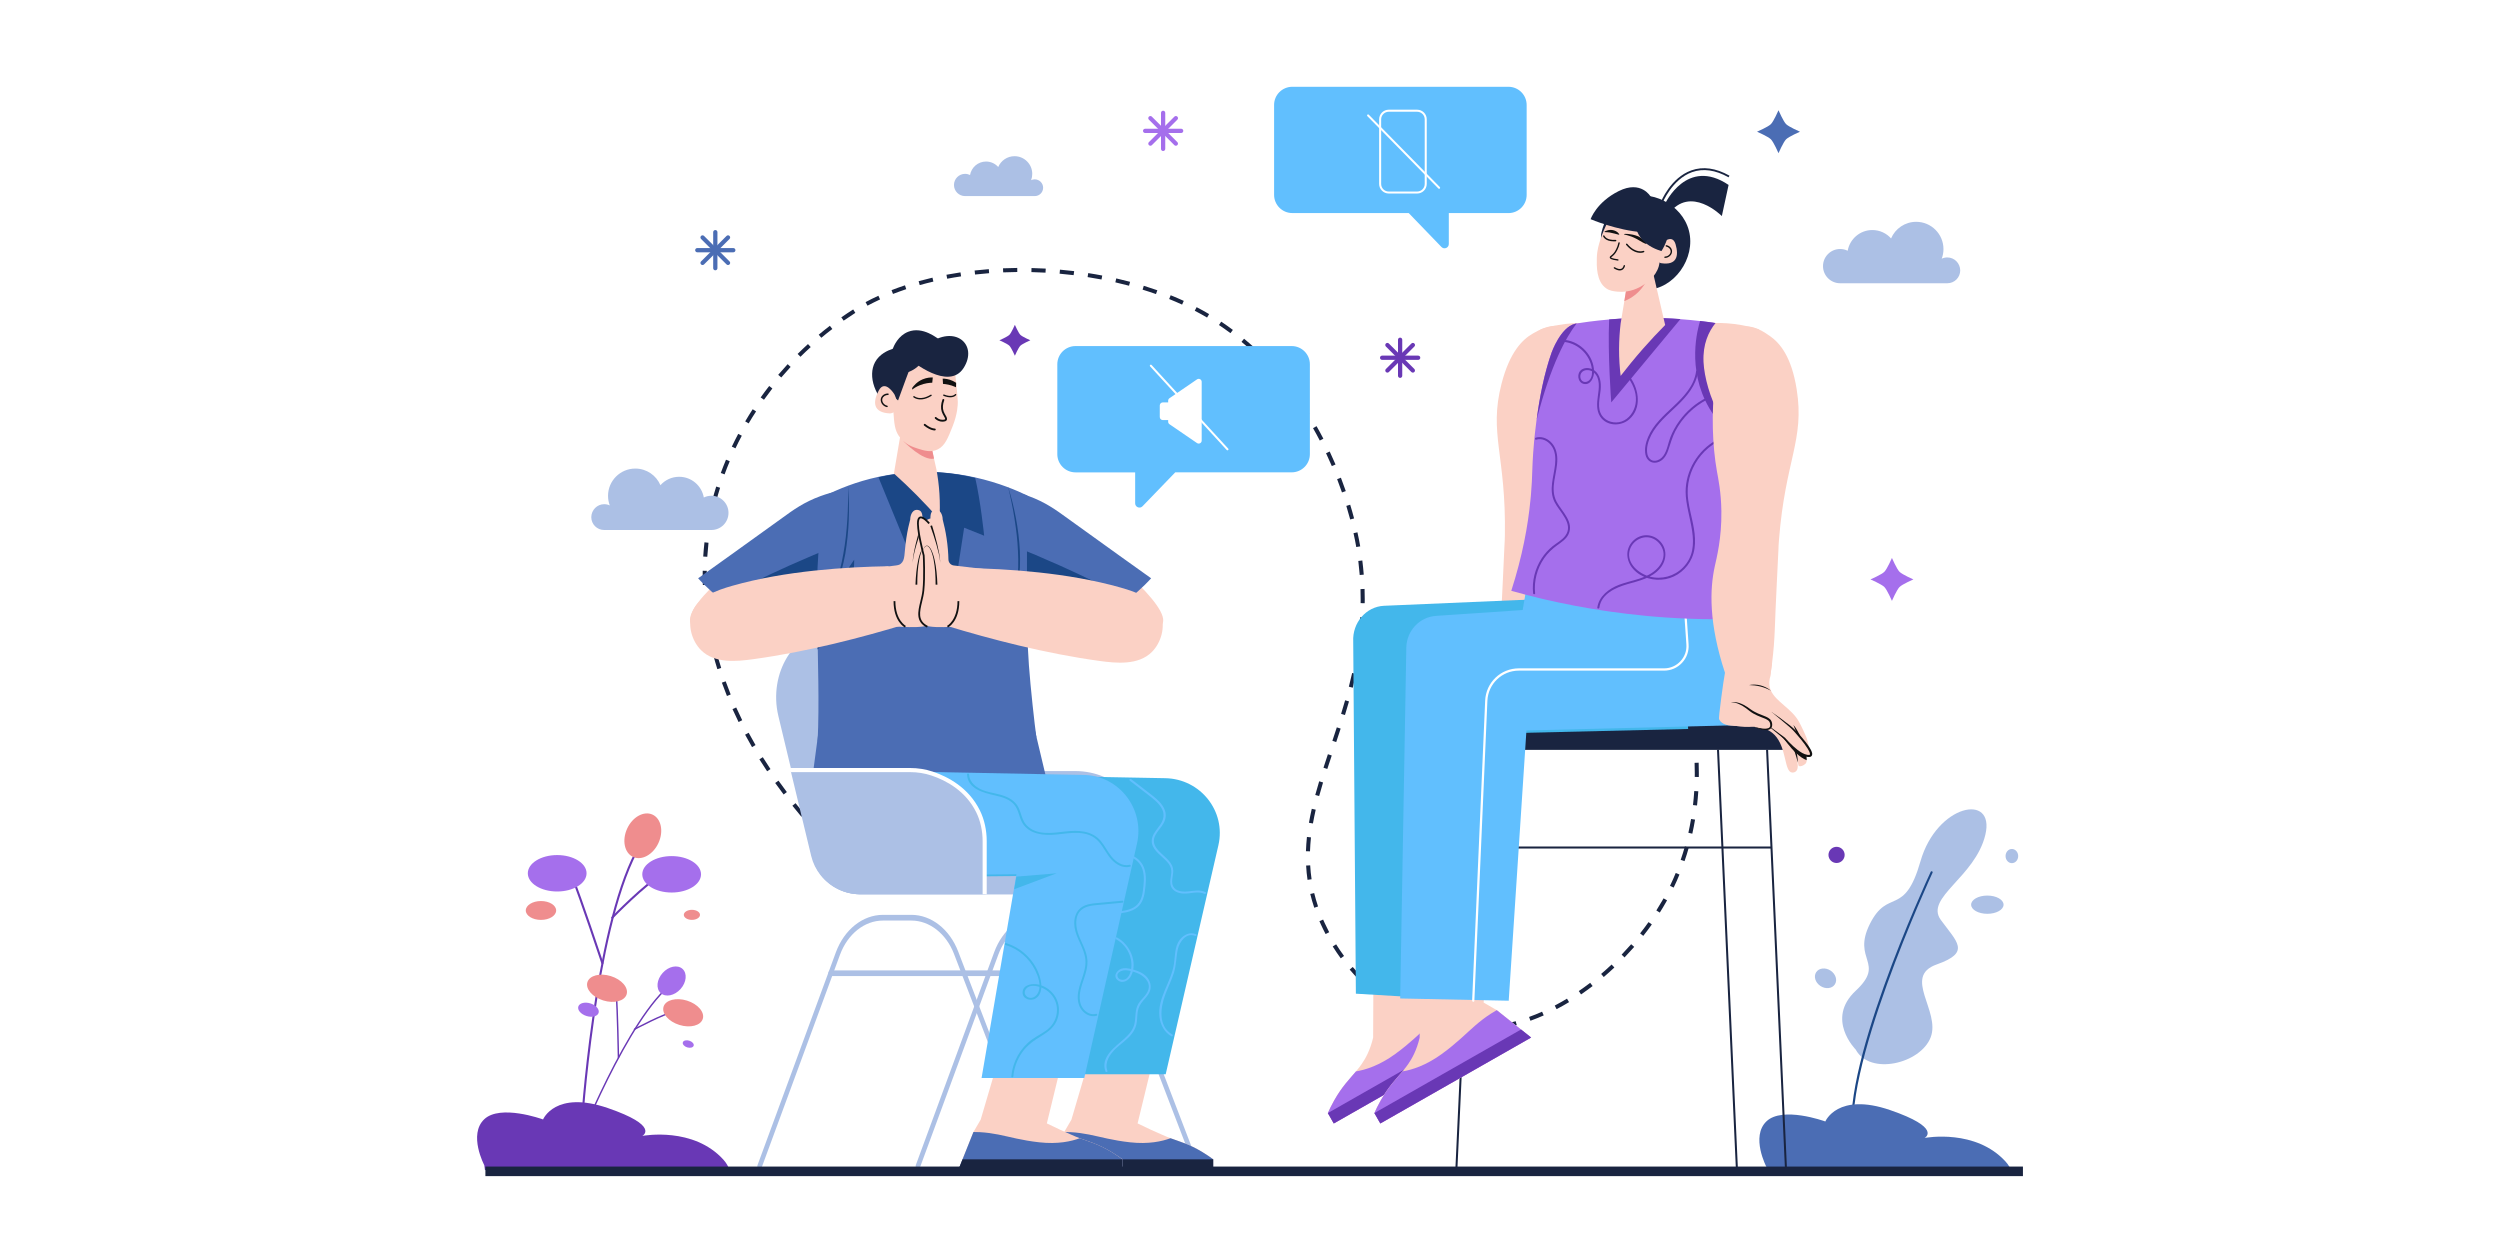 <?xml version="1.0" encoding="utf-8"?>
<!-- Generator: Adobe Illustrator 27.1.0, SVG Export Plug-In . SVG Version: 6.00 Build 0)  -->
<svg version="1.1" id="Layer_1" xmlns="http://www.w3.org/2000/svg" xmlns:xlink="http://www.w3.org/1999/xlink" x="0px" y="0px"
	 viewBox="0 0 800 400" style="enable-background:new 0 0 800 400;" xml:space="preserve">
<g>
	<rect style="fill:#FFFFFF;" width="800" height="400"/>
</g>
<g>
	<g id="Background">
		<g>
			<path style="fill:#192440;" d="M471.77,329.99l-0.01-1.3c1.47-0.01,2.98-0.09,4.47-0.24l0.13,1.29
				C474.83,329.9,473.28,329.98,471.77,329.99z M467.18,329.79c-1.53-0.14-3.06-0.36-4.56-0.65l0.25-1.27
				c1.45,0.29,2.94,0.5,4.43,0.64L467.18,329.79z M480.91,329.08l-0.25-1.27c1.44-0.27,2.91-0.62,4.36-1.02l0.34,1.25
				C483.88,328.45,482.38,328.8,480.91,329.08z M458.16,328.04c-1.45-0.44-2.91-0.96-4.34-1.54l0.49-1.2
				c1.39,0.56,2.81,1.07,4.22,1.5L458.16,328.04z M489.74,326.64l-0.44-1.22c1.39-0.5,2.79-1.06,4.16-1.68l0.53,1.19
				C492.58,325.55,491.16,326.13,489.74,326.64z M449.65,324.57c-1.34-0.69-2.68-1.46-3.99-2.28l0.69-1.1
				c1.28,0.8,2.59,1.55,3.89,2.23L449.65,324.57z M498.11,322.93l-0.6-1.15c1.3-0.68,2.62-1.43,3.92-2.21l0.67,1.11
				C500.78,321.48,499.44,322.24,498.11,322.93z M441.88,319.69c-1.21-0.91-2.41-1.88-3.57-2.88l0.86-0.98
				c1.13,0.99,2.3,1.94,3.49,2.83L441.88,319.69z M505.94,318.21l-0.73-1.07c1.22-0.84,2.44-1.72,3.64-2.64l0.79,1.03
				C508.42,316.46,507.18,317.36,505.94,318.21z M434.98,313.65c-1.07-1.09-2.11-2.22-3.09-3.38l0.99-0.84
				c0.97,1.13,1.98,2.25,3.03,3.31L434.98,313.65z M513.2,312.65l-0.84-0.99c1.13-0.97,2.26-1.98,3.35-3.01l0.89,0.95
				C515.49,310.64,514.35,311.66,513.2,312.65z M429.04,306.67c-0.9-1.24-1.77-2.52-2.57-3.8l1.1-0.69
				c0.78,1.26,1.63,2.51,2.52,3.72L429.04,306.67z M519.85,306.38l-0.93-0.9c1.03-1.08,2.05-2.2,3.05-3.33l0.98,0.85
				C521.93,304.15,520.9,305.28,519.85,306.38z M525.85,299.48l-1.02-0.8c0.93-1.18,1.83-2.39,2.7-3.61l1.06,0.75
				C527.71,297.06,526.79,298.29,525.85,299.48z M424.19,298.9c-0.53-0.99-1.02-2.01-1.48-3.02c-0.17-0.37-0.34-0.75-0.5-1.11
				l1.19-0.51c0.16,0.36,0.32,0.73,0.49,1.09c0.45,0.99,0.94,1.99,1.45,2.96L424.19,298.9z M531.13,292.03l-1.1-0.69
				c0.66-1.04,1.3-2.11,1.91-3.18c0.13-0.23,0.26-0.46,0.39-0.69l1.13,0.63c-0.13,0.23-0.27,0.47-0.4,0.71
				C532.46,289.87,531.81,290.96,531.13,292.03z M420.56,290.48c-0.49-1.46-0.92-2.94-1.28-4.41l1.26-0.3
				c0.34,1.43,0.76,2.88,1.24,4.3L420.56,290.48z M535.57,284.03l-1.17-0.56c0.65-1.34,1.26-2.72,1.83-4.11l1.2,0.49
				C536.86,281.26,536.23,282.67,535.57,284.03z M418.41,281.55c-0.22-1.5-0.38-3.03-0.45-4.57l1.3-0.07
				c0.08,1.5,0.23,2.99,0.45,4.45L418.41,281.55z M539.05,275.57l-1.23-0.42c0.49-1.4,0.93-2.85,1.35-4.29l1.24,0.35
				C540.01,272.68,539.55,274.16,539.05,275.57z M419.2,272.43l-1.3-0.04c0.05-1.48,0.16-3.03,0.32-4.57l1.29,0.14
				C419.35,269.48,419.25,270.98,419.2,272.43z M262.47,268.17c-1.04-1.12-2.07-2.26-3.05-3.38l0.97-0.86
				c0.98,1.11,2,2.24,3.03,3.35L262.47,268.17z M541.54,266.78l-1.26-0.29c0.32-1.45,0.61-2.94,0.86-4.42l1.28,0.21
				C542.16,263.8,541.87,265.31,541.54,266.78z M420.14,263.51l-1.28-0.22c0.25-1.43,0.55-2.94,0.91-4.48l1.26,0.29
				C420.69,260.62,420.38,262.1,420.14,263.51z M256.44,261.35c-0.98-1.16-1.94-2.35-2.88-3.52l1.01-0.81
				c0.93,1.17,1.9,2.35,2.87,3.49L256.44,261.35z M543.05,257.76l-1.29-0.14c0.17-1.48,0.3-2.99,0.4-4.49l1.3,0.08
				C543.35,254.73,543.22,256.26,543.05,257.76z M422.13,254.73l-1.25-0.34c0.38-1.39,0.79-2.82,1.26-4.38l1.24,0.38
				C422.91,251.93,422.5,253.35,422.13,254.73z M250.76,254.24c-0.92-1.22-1.83-2.46-2.7-3.68l1.06-0.75
				c0.86,1.21,1.76,2.43,2.67,3.64L250.76,254.24z M543.62,248.64l-1.3-0.02c0.01-0.41,0.01-0.82,0.01-1.22
				c0-1.08-0.02-2.19-0.06-3.29l1.3-0.05c0.04,1.11,0.06,2.24,0.06,3.33C543.62,247.82,543.62,248.23,543.62,248.64z M245.48,246.81
				c-0.85-1.27-1.68-2.55-2.48-3.82l1.1-0.69c0.79,1.26,1.61,2.54,2.45,3.79L245.48,246.81z M424.74,246.07l-1.23-0.4
				c0.46-1.43,0.94-2.87,1.42-4.32l1.23,0.41C425.67,243.21,425.2,244.64,424.74,246.07z M542.01,239.62
				c-0.12-1.48-0.28-2.99-0.47-4.49l1.28-0.16c0.19,1.51,0.35,3.04,0.47,4.54L542.01,239.62z M240.65,239.08
				c-0.76-1.32-1.51-2.65-2.22-3.98l1.14-0.62c0.71,1.32,1.45,2.64,2.2,3.94L240.65,239.08z M427.59,237.46l-1.23-0.41
				c0.47-1.42,0.95-2.85,1.42-4.3l1.23,0.4C428.54,234.6,428.07,236.04,427.59,237.46z M236.34,231.05
				c-0.67-1.37-1.33-2.76-1.94-4.13l1.19-0.53c0.61,1.35,1.25,2.73,1.92,4.08L236.34,231.05z M540.88,230.67
				c-0.25-1.48-0.54-2.97-0.87-4.43l1.26-0.28c0.32,1.48,0.62,2.98,0.88,4.49L540.88,230.67z M430.39,228.81l-1.24-0.38
				c0.47-1.53,0.89-2.95,1.29-4.34l1.24,0.36C431.29,225.85,430.87,227.28,430.39,228.81z M232.62,222.72
				c-0.57-1.42-1.11-2.85-1.62-4.27l1.22-0.43c0.5,1.39,1.04,2.81,1.6,4.21L232.62,222.72z M538.94,221.87
				c-0.29-1.08-0.55-1.94-0.74-2.57l1.24-0.38c0.19,0.64,0.45,1.51,0.75,2.61L538.94,221.87z M432.89,220.06l-1.26-0.32
				c0.38-1.48,0.74-2.96,1.06-4.39l1.26,0.29C433.63,217.07,433.28,218.56,432.89,220.06z M229.55,214.13
				c-0.45-1.45-0.88-2.92-1.27-4.38l1.25-0.34c0.38,1.45,0.8,2.9,1.25,4.33L229.55,214.13z M434.87,211.16l-1.28-0.24
				c0.28-1.5,0.53-2.99,0.74-4.45l1.28,0.19C435.4,208.14,435.15,209.65,434.87,211.16z M227.2,205.31
				c-0.32-1.48-0.62-2.99-0.88-4.48l1.28-0.22c0.25,1.47,0.55,2.96,0.88,4.42L227.2,205.31z M436.18,202.14l-1.29-0.13
				c0.16-1.5,0.27-3.01,0.36-4.49l1.3,0.08C436.46,199.08,436.33,200.61,436.18,202.14z M225.64,196.32
				c-0.19-1.51-0.35-3.04-0.47-4.54l1.29-0.1c0.12,1.48,0.28,2.99,0.47,4.48L225.64,196.32z M436.7,193.02l-1.3-0.01
				c0.01-0.41,0.01-0.82,0.01-1.23c0-1.1-0.02-2.2-0.05-3.27l1.3-0.05c0.04,1.1,0.06,2.21,0.06,3.32
				C436.71,192.19,436.71,192.61,436.7,193.02z M224.91,187.21c-0.03-1.05-0.05-2.11-0.05-3.17c0-0.47,0.01-0.93,0.01-1.4l1.3,0.02
				c-0.01,0.46-0.01,0.92-0.01,1.38c0,1.04,0.02,2.09,0.05,3.13L224.91,187.21z M435.11,184c-0.12-1.48-0.27-2.99-0.45-4.49
				l1.28-0.16c0.19,1.52,0.34,3.05,0.46,4.54L435.11,184z M226.33,178.17l-1.3-0.08c0.1-1.52,0.23-3.05,0.4-4.55l1.29,0.14
				C226.56,175.16,226.43,176.67,226.33,178.17z M434,175.05c-0.23-1.39-0.53-2.88-0.88-4.43l1.26-0.28
				c0.35,1.58,0.65,3.09,0.89,4.5L434,175.05z M227.33,169.21l-1.28-0.21c0.24-1.5,0.52-3.01,0.83-4.49l1.27,0.27
				C227.85,166.24,227.57,167.74,227.33,169.21z M432.06,166.23c-0.38-1.44-0.8-2.9-1.24-4.34l1.24-0.38
				c0.45,1.46,0.87,2.94,1.25,4.39L432.06,166.23z M229.19,160.4l-1.26-0.32c0.38-1.46,0.8-2.94,1.26-4.39l1.24,0.39
				C229.98,157.5,229.56,158.96,229.19,160.4z M429.43,157.58c-0.49-1.43-1.01-2.85-1.55-4.25l1.21-0.47
				c0.54,1.41,1.07,2.85,1.56,4.29L429.43,157.58z M231.87,151.8l-1.22-0.44c0.52-1.42,1.08-2.85,1.67-4.26l1.2,0.5
				C232.93,148.98,232.38,150.4,231.87,151.8z M426.18,149.15c-0.59-1.38-1.21-2.77-1.85-4.12l1.17-0.55
				c0.64,1.37,1.27,2.77,1.87,4.16L426.18,149.15z M235.35,143.47l-1.17-0.55c0.65-1.37,1.34-2.74,2.05-4.09l1.15,0.6
				C236.66,140.76,235.99,142.12,235.35,143.47z M422.33,140.98c-0.69-1.34-1.42-2.67-2.16-3.97l1.13-0.64
				c0.75,1.31,1.48,2.66,2.18,4.01L422.33,140.98z M239.57,135.49l-1.11-0.65c0.76-1.31,1.58-2.62,2.4-3.89l1.09,0.71
				C241.12,132.91,240.32,134.2,239.57,135.49z M417.86,133.15c-0.8-1.28-1.63-2.55-2.47-3.78l1.07-0.73
				c0.85,1.24,1.69,2.52,2.5,3.82L417.86,133.15z M244.47,127.92l-1.06-0.75c0.88-1.23,1.8-2.47,2.73-3.66l1.02,0.8
				C246.25,125.48,245.34,126.7,244.47,127.92z M412.77,125.7c-0.91-1.21-1.85-2.4-2.79-3.55l1-0.82c0.95,1.16,1.9,2.37,2.82,3.59
				L412.77,125.7z M250.01,120.79l-0.99-0.84c0.98-1.15,2-2.3,3.03-3.42l0.95,0.88C251.99,118.52,250.99,119.66,250.01,120.79z
				 M407.04,118.74c-1-1.11-2.05-2.21-3.1-3.27l0.92-0.91c1.07,1.08,2.13,2.19,3.14,3.32L407.04,118.74z M256.15,114.17l-0.91-0.92
				c1.08-1.07,2.19-2.13,3.31-3.15l0.88,0.96C258.31,112.07,257.22,113.11,256.15,114.17z M400.68,112.35
				c-1.11-1.01-2.25-2.01-3.4-2.96l0.82-1c1.16,0.96,2.32,1.97,3.45,2.99L400.68,112.35z M262.82,108.09l-0.83-0.99
				c1.17-0.98,2.37-1.94,3.57-2.85l0.79,1.03C265.16,106.17,263.97,107.13,262.82,108.09z M393.75,106.61
				c-1.2-0.89-2.44-1.77-3.68-2.6l0.72-1.08c1.26,0.84,2.52,1.73,3.73,2.64L393.75,106.61z M269.97,102.61l-0.75-1.06
				c1.24-0.87,2.52-1.72,3.8-2.53l0.69,1.1C272.47,100.91,271.21,101.75,269.97,102.61z M386.26,101.62
				c-1.27-0.75-2.59-1.48-3.94-2.18l0.6-1.15c1.37,0.71,2.71,1.45,4,2.22L386.26,101.62z M277.6,97.82l-0.62-1.14
				c1.31-0.71,2.69-1.4,4.1-2.04l0.54,1.18C280.24,96.46,278.89,97.13,277.6,97.82z M378.27,97.47c-1.34-0.62-2.74-1.21-4.14-1.78
				l0.49-1.21c1.43,0.58,2.84,1.18,4.19,1.8L378.27,97.47z M369.91,94.1c-1.4-0.49-2.84-0.97-4.28-1.41l0.38-1.24
				c1.46,0.45,2.92,0.93,4.34,1.43L369.91,94.1z M285.76,94.06l-0.47-1.21c1.39-0.54,2.83-1.06,4.3-1.55l0.41,1.23
				C288.56,93.02,287.13,93.53,285.76,94.06z M361.29,91.43c-1.44-0.38-2.91-0.75-4.38-1.08l0.29-1.26
				c1.48,0.34,2.98,0.71,4.43,1.09L361.29,91.43z M294.31,91.23l-0.35-1.25c1.45-0.4,2.93-0.78,4.43-1.13l0.29,1.26
				C297.21,90.45,295.73,90.83,294.31,91.23z M352.48,89.44c-1.46-0.28-2.96-0.54-4.45-0.77l0.2-1.28c1.5,0.23,3.01,0.49,4.49,0.78
				L352.48,89.44z M303.1,89.19l-0.24-1.27c1.47-0.28,2.98-0.53,4.5-0.76l0.19,1.28C306.05,88.66,304.55,88.91,303.1,89.19z
				 M343.56,88.05c-1.48-0.18-2.99-0.34-4.49-0.47l0.12-1.29c1.51,0.14,3.04,0.29,4.54,0.47L343.56,88.05z M312.02,87.85l-0.14-1.29
				c1.49-0.17,3.02-0.31,4.54-0.43l0.1,1.29C315.01,87.54,313.5,87.69,312.02,87.85z M334.56,87.25c-1.5-0.08-3.02-0.14-4.51-0.18
				l0.03-1.3c1.5,0.03,3.03,0.1,4.56,0.18L334.56,87.25z M321.02,87.16l-0.06-1.3c1.5-0.06,3.04-0.1,4.56-0.12l0.01,1.3
				C324.03,87.06,322.51,87.1,321.02,87.16z"/>
		</g>
		<g>
			<g>
				<g>
					<g>
						<path style="fill:#ACC0E5;" d="M593.82,335.85c0,0-9.72-9.72,0-18.8c9.72-9.08-1.3-9.72,4.54-21.39s11.02-1.94,16.21-20.1
							c5.19-18.15,23.98-22.04,20.74-8.43c-3.24,13.61-19.45,20.1-14.26,27.23c5.19,7.13,9.72,10.37-1.3,14.26s1.3,14.91-1.94,23.34
							C614.56,340.38,598.35,344.27,593.82,335.85z"/>
					</g>
				</g>
				<g>
					<g>
						<path style="fill:#1B4786;" d="M593.49,366.33c-0.15,0-0.28-0.1-0.32-0.25c-5.8-21.26,23.41-84.41,24.65-87.09
							c0.08-0.17,0.28-0.24,0.44-0.16c0.17,0.08,0.24,0.28,0.16,0.44c-0.3,0.65-30.35,65.61-24.61,86.64
							c0.05,0.18-0.06,0.36-0.23,0.41C593.55,366.32,593.52,366.33,593.49,366.33z"/>
					</g>
				</g>
				<g>
					<g>
						<ellipse style="fill:#ACC0E5;" cx="635.95" cy="289.5" rx="5.19" ry="2.92"/>
					</g>
				</g>
				<g>
					<g>
						<path style="fill:#ACC0E5;" d="M587.15,315.01c-0.89,1.36-2.96,1.59-4.6,0.51c-1.65-1.08-2.26-3.06-1.37-4.42
							c0.89-1.36,2.96-1.59,4.6-0.51S588.05,313.64,587.15,315.01z"/>
					</g>
				</g>
				<g>
					<g>
						<ellipse style="fill:#ACC0E5;" cx="643.8" cy="273.94" rx="2.02" ry="2.27"/>
					</g>
				</g>
			</g>
			<g>
				<g>
					<path style="fill:#4B6DB4;" d="M643.76,375.07h-78.25c-0.08-0.51-0.15-1.03-0.21-1.56c0,0-5.19-9.81,0-14.71
						c5.11-4.83,18.4-0.08,18.8,0.07c0.01,0,0.01,0,0.01,0s3.88-9.43,20.74-3.64c16.43,5.65,11.31,8.75,11.03,8.91
						c0.55-0.1,16.36-2.93,25.92,7.58C642.78,372.81,643.42,373.93,643.76,375.07z"/>
				</g>
			</g>
		</g>
		<g>
			<g>
				<g>
					<path style="fill:#6938B5;" d="M186.08,361.14c-0.01,0-0.01,0-0.02,0c-0.18-0.01-0.32-0.17-0.31-0.36
						c0.04-0.62,4.05-62.6,17.54-88.3c0.08-0.16,0.29-0.23,0.45-0.14c0.16,0.08,0.23,0.29,0.14,0.45
						c-13.42,25.57-17.42,87.4-17.46,88.02C186.4,361,186.26,361.14,186.08,361.14z"/>
				</g>
			</g>
			<g>
				<g>
					<path style="fill:#6938B5;" d="M195.91,293.99c-0.08,0-0.17-0.03-0.23-0.09c-0.13-0.13-0.14-0.34-0.01-0.47
						c0.1-0.11,10.37-10.72,16.82-14.59c0.16-0.1,0.36-0.05,0.46,0.12c0.1,0.16,0.05,0.36-0.12,0.46
						c-6.37,3.82-16.58,14.37-16.69,14.47C196.08,293.96,195.99,293.99,195.91,293.99z"/>
				</g>
			</g>
			<g>
				<g>
					<path style="fill:#6938B5;" d="M192.76,308.54c-0.14,0-0.27-0.09-0.32-0.23c-0.07-0.22-7.35-21.99-9.26-26.46
						c-0.07-0.17,0.01-0.36,0.18-0.44c0.17-0.07,0.36,0.01,0.44,0.18c1.93,4.5,9.21,26.29,9.28,26.51c0.06,0.18-0.04,0.36-0.21,0.42
						C192.83,308.54,192.8,308.54,192.76,308.54z"/>
				</g>
			</g>
			<g>
				<g>
					<ellipse style="fill:#A56FEC;" cx="214.93" cy="279.78" rx="9.4" ry="5.83"/>
				</g>
			</g>
			<g>
				<g>
					<ellipse style="fill:#A56FEC;" cx="178.3" cy="279.45" rx="9.4" ry="5.83"/>
				</g>
			</g>
			<g>
				<g>
					
						<ellipse transform="matrix(0.418 -0.909 0.909 0.418 -123.324 342.481)" style="fill:#EF8D8E;" cx="205.53" cy="267.45" rx="7.45" ry="5.51"/>
				</g>
			</g>
			<g>
				<g>
					<path style="fill:#EF8D8E;" d="M168.25,291.35c0,1.67,2.18,3.02,4.86,3.02s4.86-1.35,4.86-3.02c0-1.67-2.18-3.02-4.86-3.02
						S168.25,289.68,168.25,291.35z"/>
				</g>
			</g>
			<g>
				<g>
					<path style="fill:#EF8D8E;" d="M218.82,292.75c0,0.89,1.16,1.61,2.59,1.61c1.43,0,2.59-0.72,2.59-1.61s-1.16-1.61-2.59-1.61
						C219.98,291.15,218.82,291.86,218.82,292.75z"/>
				</g>
			</g>
			<g>
				<g>
					<path style="fill:#6938B5;" d="M182.5,372.38c-0.03,0-0.06-0.01-0.08-0.01c-0.12-0.05-0.18-0.18-0.14-0.3
						c0.16-0.41,15.73-40.92,30.08-55.26c0.09-0.09,0.24-0.09,0.33,0s0.09,0.24,0,0.33c-14.28,14.27-29.82,54.69-29.98,55.1
						C182.68,372.32,182.59,372.38,182.5,372.38z"/>
				</g>
			</g>
			<g>
				<g>
					<path style="fill:#6938B5;" d="M203.03,329.62c-0.08,0-0.16-0.05-0.21-0.12c-0.06-0.11-0.02-0.25,0.09-0.32
						c0.09-0.05,9.15-4.99,14.26-6.23c0.12-0.03,0.25,0.05,0.29,0.17c0.03,0.12-0.05,0.25-0.18,0.28
						c-5.05,1.23-14.05,6.14-14.14,6.18C203.11,329.62,203.07,329.62,203.03,329.62z"/>
				</g>
			</g>
			<g>
				<g>
					<path style="fill:#6938B5;" d="M197.9,338.68c-0.13,0-0.23-0.1-0.23-0.23c0-0.16-0.32-16.2-0.67-19.58
						c-0.01-0.13,0.08-0.25,0.21-0.26c0.12-0.01,0.24,0.08,0.26,0.21c0.35,3.4,0.67,19.47,0.67,19.63
						C198.14,338.57,198.04,338.68,197.9,338.68C197.91,338.68,197.91,338.68,197.9,338.68z"/>
				</g>
			</g>
			<g>
				<g>
					<path style="fill:#EF8D8E;" d="M212.34,322.13c-0.67,2.15,1.59,4.77,5.06,5.85c3.46,1.08,6.81,0.21,7.49-1.94
						c0.67-2.15-1.59-4.77-5.06-5.85C216.37,319.12,213.01,319.98,212.34,322.13z"/>
				</g>
			</g>
			<g>
				<g>
					<path style="fill:#EF8D8E;" d="M187.97,314.29c-0.67,2.15,1.59,4.77,5.06,5.85c3.46,1.08,6.81,0.21,7.49-1.94
						c0.67-2.15-1.59-4.77-5.06-5.85C191.99,311.27,188.64,312.14,187.97,314.29z"/>
				</g>
			</g>
			<g>
				<g>
					<path style="fill:#A56FEC;" d="M212.05,311.34c-1.93,2.14-2.2,5.02-0.63,6.45c1.58,1.43,4.42,0.84,6.35-1.3
						c1.93-2.14,2.2-5.02,0.63-6.45C216.81,308.62,213.97,309.2,212.05,311.34z"/>
				</g>
			</g>
			<g>
				<g>
					<path style="fill:#A56FEC;" d="M185.06,322.09c-0.35,1.11,0.82,2.47,2.62,3.03c1.79,0.56,3.53,0.11,3.87-1
						c0.35-1.11-0.82-2.47-2.62-3.03C187.14,320.53,185.41,320.98,185.06,322.09z"/>
				</g>
			</g>
			<g>
				<g>
					<path style="fill:#A56FEC;" d="M218.51,333.55c-0.19,0.59,0.44,1.32,1.39,1.61c0.95,0.3,1.88,0.06,2.07-0.53
						c0.19-0.59-0.44-1.32-1.39-1.61C219.62,332.72,218.69,332.96,218.51,333.55z"/>
				</g>
			</g>
			<g>
				<g>
					<path style="fill:#6938B5;" d="M233.43,374.42h-78.25c-0.08-0.51-0.15-1.03-0.21-1.56c0,0-5.19-9.81,0-14.71
						c5.11-4.83,18.4-0.08,18.8,0.07c0.01,0,0.01,0,0.01,0s3.88-9.43,20.74-3.64c16.43,5.65,11.31,8.75,11.03,8.91
						c0.55-0.1,16.36-2.93,25.92,7.58C232.45,372.16,233.09,373.28,233.43,374.42z"/>
				</g>
			</g>
		</g>
		<g>
			<g>
				<g>
					<path style="fill:#A56FEC;" d="M605.42,178.54c0,0,1.54,3.55,2.43,4.44s4.44,2.43,4.44,2.43s-3.55,1.54-4.44,2.43
						c-0.89,0.89-2.43,4.44-2.43,4.44s-1.54-3.55-2.43-4.44c-0.89-0.89-4.44-2.43-4.44-2.43s3.55-1.54,4.44-2.43
						C603.88,182.09,605.42,178.54,605.42,178.54z"/>
				</g>
			</g>
			<g>
				<g>
					<path style="fill:#4B6DB4;" d="M569.12,35.28c0,0,1.54,3.55,2.43,4.44c0.89,0.89,4.44,2.43,4.44,2.43s-3.55,1.54-4.44,2.43
						c-0.89,0.89-2.43,4.44-2.43,4.44s-1.54-3.55-2.43-4.44c-0.89-0.89-4.44-2.43-4.44-2.43s3.55-1.54,4.44-2.43
						C567.58,38.83,569.12,35.28,569.12,35.28z"/>
				</g>
			</g>
			<g>
				<g>
					<path style="fill:#6938B5;" d="M324.76,103.94c0,0,1.11,2.55,1.75,3.2c0.64,0.64,3.2,1.75,3.2,1.75s-2.55,1.11-3.2,1.75
						c-0.64,0.64-1.75,3.2-1.75,3.2s-1.11-2.55-1.75-3.2c-0.64-0.64-3.2-1.75-3.2-1.75s2.55-1.11,3.2-1.75
						C323.65,106.5,324.76,103.94,324.76,103.94z"/>
				</g>
			</g>
			<g>
				<g>
					<circle style="fill:#6938B5;" cx="587.7" cy="273.57" r="2.59"/>
				</g>
			</g>
			<g>
				<g>
					<circle style="fill:#1B4786;" cx="250.95" cy="199.34" r="2.27"/>
				</g>
			</g>
			<g>
				<g>
					<g>
						<path style="fill:#4B6DB4;" d="M228.9,86.5L228.9,86.5c-0.38,0-0.68-0.3-0.68-0.68V74.29c0-0.38,0.3-0.68,0.68-0.68l0,0
							c0.38,0,0.68,0.3,0.68,0.68v11.53C229.58,86.2,229.27,86.5,228.9,86.5z"/>
					</g>
				</g>
				<g>
					<g>
						<path style="fill:#4B6DB4;" d="M222.45,80.06L222.45,80.06c0-0.38,0.3-0.68,0.68-0.68h11.53c0.38,0,0.68,0.3,0.68,0.68l0,0
							c0,0.38-0.3,0.68-0.68,0.68h-11.53C222.76,80.74,222.45,80.43,222.45,80.06z"/>
					</g>
				</g>
				<g>
					<g>
						<path style="fill:#4B6DB4;" d="M224.34,75.5L224.34,75.5c0.27-0.27,0.69-0.27,0.96,0l8.15,8.15c0.27,0.27,0.27,0.69,0,0.96
							l0,0c-0.27,0.27-0.69,0.27-0.96,0l-8.15-8.15C224.07,76.19,224.07,75.77,224.34,75.5z"/>
					</g>
				</g>
				<g>
					<g>
						<path style="fill:#4B6DB4;" d="M233.45,75.5L233.45,75.5c0.27,0.27,0.27,0.69,0,0.96l-8.15,8.15c-0.27,0.27-0.69,0.27-0.96,0
							l0,0c-0.27-0.27-0.27-0.69,0-0.96l8.15-8.15C232.76,75.23,233.19,75.23,233.45,75.5z"/>
					</g>
				</g>
			</g>
			<g>
				<g>
					<g>
						<path style="fill:#A56FEC;" d="M372.2,48.33L372.2,48.33c-0.38,0-0.68-0.3-0.68-0.68V36.11c0-0.38,0.3-0.68,0.68-0.68l0,0
							c0.38,0,0.68,0.3,0.68,0.68v11.53C372.88,48.02,372.58,48.33,372.2,48.33z"/>
					</g>
				</g>
				<g>
					<g>
						<path style="fill:#A56FEC;" d="M365.76,41.88L365.76,41.88c0-0.38,0.3-0.68,0.68-0.68h11.53c0.38,0,0.68,0.3,0.68,0.68l0,0
							c0,0.38-0.3,0.68-0.68,0.68h-11.53C366.05,42.56,365.76,42.26,365.76,41.88z"/>
					</g>
				</g>
				<g>
					<g>
						<path style="fill:#A56FEC;" d="M367.64,37.33L367.64,37.33c0.27-0.27,0.69-0.27,0.96,0l8.15,8.15c0.27,0.27,0.27,0.69,0,0.96
							l0,0c-0.27,0.27-0.69,0.27-0.96,0l-8.15-8.15C367.38,38.02,367.38,37.59,367.64,37.33z"/>
					</g>
				</g>
				<g>
					<g>
						<path style="fill:#A56FEC;" d="M376.76,37.33L376.76,37.33c0.27,0.27,0.27,0.69,0,0.96l-8.15,8.15
							c-0.27,0.27-0.69,0.27-0.96,0l0,0c-0.27-0.27-0.27-0.69,0-0.96l8.15-8.15C376.06,37.06,376.49,37.06,376.76,37.33z"/>
					</g>
				</g>
			</g>
			<g>
				<g>
					<g>
						<path style="fill:#6938B5;" d="M448.04,120.93L448.04,120.93c-0.38,0-0.68-0.3-0.68-0.68v-11.53c0-0.38,0.3-0.68,0.68-0.68
							l0,0c0.38,0,0.68,0.3,0.68,0.68v11.53C448.72,120.62,448.42,120.93,448.04,120.93z"/>
					</g>
				</g>
				<g>
					<g>
						<path style="fill:#6938B5;" d="M441.6,114.48L441.6,114.48c0-0.38,0.3-0.68,0.68-0.68h11.53c0.38,0,0.68,0.3,0.68,0.68l0,0
							c0,0.38-0.3,0.68-0.68,0.68h-11.53C441.9,115.16,441.6,114.86,441.6,114.48z"/>
					</g>
				</g>
				<g>
					<g>
						<path style="fill:#6938B5;" d="M443.48,109.93L443.48,109.93c0.27-0.27,0.69-0.27,0.96,0l8.15,8.15
							c0.27,0.27,0.27,0.69,0,0.96l0,0c-0.27,0.27-0.69,0.27-0.96,0l-8.15-8.15C443.22,110.62,443.22,110.19,443.48,109.93z"/>
					</g>
				</g>
				<g>
					<g>
						<path style="fill:#6938B5;" d="M452.6,109.93L452.6,109.93c0.27,0.27,0.27,0.69,0,0.96l-8.15,8.15
							c-0.27,0.27-0.69,0.27-0.96,0l0,0c-0.27-0.27-0.27-0.69,0-0.96l8.15-8.15C451.91,109.66,452.33,109.66,452.6,109.93z"/>
					</g>
				</g>
			</g>
		</g>
		<g>
			<g>
				<g>
					<path style="fill:#ACC0E5;" d="M623.13,82.38c-0.64,0-1.24,0.14-1.78,0.4c0.36-0.95,0.56-1.99,0.56-3.07
						c0-4.82-3.91-8.73-8.73-8.73c-3.61,0-6.71,2.19-8.04,5.32c-1.47-1.65-3.6-2.69-5.99-2.69c-3.95,0-7.23,2.87-7.89,6.63
						c-0.73-0.36-1.56-0.56-2.42-0.56c-3.02,0-5.48,2.45-5.48,5.48c0,3.02,2.45,5.48,5.48,5.48c0.01,0,0.03,0,0.05,0l0,0h34.21l0,0
						c0.01,0,0.03,0,0.05,0c2.28,0,4.12-1.84,4.12-4.12C627.24,84.22,625.4,82.38,623.13,82.38z"/>
				</g>
			</g>
			<g>
				<g>
					<path style="fill:#ACC0E5;" d="M331.11,57.39c-0.41,0-0.8,0.1-1.15,0.26c0.23-0.62,0.36-1.3,0.36-2c0-3.13-2.54-5.67-5.67-5.67
						c-2.35,0-4.36,1.43-5.22,3.46c-0.95-1.07-2.34-1.75-3.89-1.75c-2.57,0-4.7,1.86-5.13,4.31c-0.47-0.23-1.01-0.37-1.58-0.37
						c-1.96,0-3.56,1.59-3.56,3.56s1.59,3.56,3.56,3.56c0.01,0,0.02,0,0.03,0l0,0h22.23l0,0c0.01,0,0.02,0,0.03,0
						c1.48,0,2.68-1.2,2.68-2.68C333.8,58.59,332.59,57.39,331.11,57.39z"/>
				</g>
			</g>
			<g>
				<g>
					<path style="fill:#ACC0E5;" d="M193.35,161.34c0.64,0,1.24,0.14,1.78,0.4c-0.36-0.95-0.56-1.99-0.56-3.07
						c0-4.82,3.91-8.73,8.73-8.73c3.61,0,6.71,2.19,8.04,5.32c1.46-1.65,3.6-2.69,5.99-2.69c3.95,0,7.23,2.87,7.89,6.63
						c0.73-0.36,1.56-0.56,2.42-0.56c3.02,0,5.48,2.45,5.48,5.48c0,3.02-2.45,5.48-5.48,5.48c-0.01,0-0.03,0-0.05,0l0,0h-34.21l0,0
						c-0.01,0-0.03,0-0.05,0c-2.28,0-4.12-1.84-4.12-4.12C189.24,163.19,191.08,161.34,193.35,161.34z"/>
				</g>
			</g>
		</g>
		<g>
			<g id="message_2">
				<g>
					<g>
						<path style="fill:#61BFFE;" d="M413.53,27.77h69.17c3.22,0,5.83,2.61,5.83,5.83v28.76c0,3.22-2.61,5.83-5.83,5.83h-19.08v9.9
							c0,1.23-1.5,1.83-2.35,0.95l-10.48-10.86h-37.25c-3.22,0-5.83-2.61-5.83-5.83V33.59C407.7,30.38,410.31,27.77,413.53,27.77z"
							/>
					</g>
				</g>
				<g>
					<g>
						<g>
							<path style="fill:#FFFFFF;" d="M441.32,58.85V38.18c0-1.7,1.38-3.08,3.08-3.08h9.08c1.7,0,3.08,1.38,3.08,3.08v20.67
								c0,1.7-1.38,3.08-3.08,3.08h-9.08C442.7,61.92,441.32,60.54,441.32,58.85z M444.4,35.76c-1.34,0-2.43,1.09-2.43,2.43v20.67
								c0,1.34,1.09,2.43,2.43,2.43h9.08c1.34,0,2.43-1.09,2.43-2.43V38.19c0-1.34-1.09-2.43-2.43-2.43H444.4z"/>
						</g>
					</g>
					<g>
						<g>
							<path style="fill:#FFFFFF;" d="M460.51,60.42c-0.08,0-0.17-0.03-0.23-0.1l-22.73-23.16c-0.12-0.13-0.12-0.33,0.01-0.46
								c0.13-0.12,0.33-0.12,0.46,0.01l22.73,23.16c0.12,0.13,0.12,0.33-0.01,0.46C460.68,60.39,460.6,60.42,460.51,60.42z"/>
						</g>
					</g>
				</g>
			</g>
			<g id="message_1">
				<g>
					<g>
						<path style="fill:#61BFFE;" d="M413.34,110.74h-69.17c-3.22,0-5.83,2.61-5.83,5.83v28.76c0,3.22,2.61,5.83,5.83,5.83h19.08
							v9.9c0,1.23,1.5,1.83,2.35,0.95l10.48-10.86h37.25c3.22,0,5.83-2.61,5.83-5.83v-28.76
							C419.16,113.35,416.55,110.74,413.34,110.74z"/>
					</g>
				</g>
				<g>
					<g>
						<g>
							<g>
								<g>
									<path style="fill:#FFFFFF;" d="M373.91,134.42h-1.82c-0.53,0-0.96-0.43-0.96-0.96v-3.73c0-0.53,0.43-0.96,0.96-0.96h1.82
										c0.53,0,0.96,0.43,0.96,0.96v3.73C374.87,134,374.44,134.42,373.91,134.42z"/>
								</g>
							</g>
						</g>
						<g>
							<g>
								<g>
									<path style="fill:#FFFFFF;" d="M374.23,127.43c-0.26,0.18-0.42,0.47-0.42,0.79v3.16v0.42v3.16c0,0.32,0.16,0.62,0.42,0.79
										l8.81,6.03c0.64,0.43,1.5-0.02,1.5-0.79v-9.19v-0.42v-9.19c0-0.77-0.87-1.23-1.5-0.79L374.23,127.43z"/>
								</g>
							</g>
						</g>
					</g>
				</g>
				<g>
					<g>
						<path style="fill:#FFFFFF;" d="M392.79,144.1c-0.08,0-0.18-0.03-0.24-0.1l-24.52-26.76c-0.12-0.13-0.11-0.34,0.02-0.46
							c0.13-0.12,0.34-0.11,0.46,0.02l24.52,26.76c0.12,0.13,0.11,0.34-0.02,0.46C392.96,144.08,392.87,144.1,392.79,144.1z"/>
					</g>
				</g>
			</g>
		</g>
	</g>
	<g id="woman_00000049935225137577722350000016102167067961762988_">
		<g>
			<g>
				<path style="fill:#192440;" d="M512.37,74.88c0.16-0.84,1.68-8.54,8.1-11.34c7.44-3.25,17.76,1.7,19.98,10.26
					c2.32,8.91-4.89,18.79-13.5,18.9C519.15,92.81,511.45,84.91,512.37,74.88z"/>
			</g>
		</g>
		<g>
			<g>
				<path style="fill:#FBD1C5;" d="M510.71,115.85c-0.46,9.74-7.57,26.82-16.32,25.68c0.53-5.24,0.81-11.29,0.54-17.99
					c-0.27-6.79-1.04-12.87-1.99-18.1c1.65-0.54,3.55-1.04,5.67-1.42c3.11-0.56,5.91-0.7,8.25-0.66
					C509.08,106.09,510.98,110.13,510.71,115.85z"/>
			</g>
		</g>
		<g>
			<g>
				<path style="fill:#FBD1C5;" d="M494.72,215.34c-4.84,0.01-9.67,0.03-14.5,0.05c-0.06-0.99-0.14-2.56-0.19-4.5
					c-0.25-8.56,0.34-12.11,0.89-25.35c0.54-12.91,0.58-11.16,0.64-14.18c0.43-25.71-5.2-32.53-1.08-48.53
					c2.64-10.24,6.69-14.19,10.08-16.13c1.85-1.06,6-3.43,9.44-1.95c8.82,3.79,7.88,30.59,3.4,46.61
					c-0.65,2.33-1.96,6.51-2.62,12.57c-0.95,8.64,0.1,15.04,0.43,17.85C502.09,189.08,501.48,199.94,494.72,215.34z"/>
			</g>
		</g>
		<g id="table_00000075879658713104111930000002356056479562432942_">
			<g>
				<g>
					
						<rect x="552.46" y="239.89" transform="matrix(0.999 -0.045 0.045 0.999 -13.262 25.13)" style="fill:#192440;" width="0.65" height="135.79"/>
				</g>
			</g>
			<g>
				<g>
					
						<rect x="568.16" y="239.89" transform="matrix(0.999 -0.045 0.045 0.999 -13.246 25.835)" style="fill:#192440;" width="0.65" height="135.79"/>
				</g>
			</g>
			<g>
				<g>
					
						<rect x="401" y="307.44" transform="matrix(0.046 -0.999 0.999 0.046 140.067 762.134)" style="fill:#192440;" width="135.79" height="0.65"/>
				</g>
			</g>
			<g>
				<g>
					<rect x="457.74" y="231.98" style="fill:#192440;" width="115.79" height="7.98"/>
				</g>
			</g>
			<g>
				<g>
					<rect x="470.33" y="270.88" style="fill:#192440;" width="96.47" height="0.65"/>
				</g>
			</g>
		</g>
		<g>
			<g>
				<g>
					<path style="fill:#FBD1C5;" d="M426.97,352.07c2.52-4.44,4.84-6.71,6.94-9.22c0.97-1.15,1.41-1.76,1.86-2.41
						c1.19-1.7,2.69-4.39,3.63-8.39c0.05-9.84,0.09-19.68,0.14-29.53c7.09-0.47,14.18-0.95,21.27-1.42
						c-0.31,6.57-0.62,13.15-0.93,19.73c1.4,0.8,2.79,1.61,4.19,2.42l7.77,6.2l3.23,2.57l-48.26,27.5l-1.9-3.33
						C425.33,355.2,426.02,353.74,426.97,352.07z"/>
				</g>
			</g>
			<g>
				<g>
					<path style="fill:#A56FEC;" d="M424.91,356.18l1.9,3.33l48.26-27.5l-3.23-2.57l-7.77-6.2c-0.66,0.37-1.28,0.75-1.87,1.13
						c-1.91,1.23-3.47,2.46-4.98,3.76c-3.12,2.7-5.92,5.65-10.75,9.15c-5.09,3.7-9.55,5.08-12.56,5.57
						c-2.11,2.51-4.43,4.78-6.94,9.22C426.02,353.74,425.33,355.2,424.91,356.18z"/>
				</g>
			</g>
			<g>
				<g>
					<polygon style="fill:#6938B5;" points="475.07,332.01 426.81,359.51 424.91,356.18 471.84,329.44 					"/>
				</g>
			</g>
		</g>
		<g>
			<g>
				<path style="fill:#43B7EB;" d="M537.37,189.8c-31.48,1.35-62.98,2.7-94.46,4.05c-5.75,0.25-10.2,5.42-9.88,11.49
					c0.29,37.55,0.56,75.1,0.85,112.64c12.52,0.75,25.05,1.5,37.57,2.25c1.65-28.48,3.31-56.97,4.96-85.46
					c21.27-0.5,42.53-1,63.8-1.5C539.26,218.79,538.31,204.3,537.37,189.8z"/>
			</g>
		</g>
		<g>
			<g>
				<g>
					<path style="fill:#FBD1C5;" d="M441.86,352.07c2.52-4.44,4.84-6.71,6.94-9.22c0.97-1.15,1.41-1.76,1.86-2.41
						c1.19-1.7,2.69-4.39,3.63-8.39c0.05-9.84,0.09-19.68,0.14-29.53c7.09-0.47,14.18-0.95,21.27-1.42
						c-0.31,6.57-0.62,13.15-0.93,19.73c1.4,0.8,2.79,1.61,4.19,2.42l7.77,6.2l3.23,2.57l-48.26,27.5l-1.9-3.33
						C440.22,355.2,440.9,353.74,441.86,352.07z"/>
				</g>
			</g>
			<g>
				<g>
					<path style="fill:#A56FEC;" d="M439.8,356.18l1.9,3.33l48.26-27.5l-3.23-2.57l-7.77-6.2c-0.66,0.37-1.28,0.75-1.87,1.13
						c-1.91,1.23-3.47,2.46-4.98,3.76c-3.12,2.7-5.92,5.65-10.75,9.15c-5.1,3.7-9.55,5.08-12.56,5.57
						c-2.11,2.51-4.43,4.78-6.94,9.22C440.9,353.74,440.22,355.2,439.8,356.18z"/>
				</g>
			</g>
			<g>
				<g>
					<polygon style="fill:#6938B5;" points="489.96,332.01 441.7,359.51 439.8,356.18 486.73,329.44 					"/>
				</g>
			</g>
		</g>
		<g>
			<g>
				<path style="fill:#61BFFE;" d="M561.59,231.92c-24.38,0.61-48.75,1.23-73.13,1.83c-1.89,28.83-3.78,57.65-5.67,86.48
					c-11.58-0.24-23.15-0.48-34.73-0.72c0.65-37.42,1.31-74.84,1.96-112.27c0.1-5.39,4.23-9.81,9.52-10.16
					c32.33-2.19,64.65-4.38,96.97-6.57c2.25,5.41,4.82,13.28,5.67,23.06C562.81,220.81,562.32,227.07,561.59,231.92z"/>
			</g>
		</g>
		<g>
			<g>
				<path style="fill:#61BFFE;" d="M561.47,228.39l-7.09-57.02h-63.09l-7.8,46.16C483.49,217.53,498.38,237.89,561.47,228.39z"/>
			</g>
		</g>
		<g>
			<g>
				<path style="fill:#FFFFFF;" d="M471.44,320.59c0.19,0,0.34-0.15,0.36-0.34l4.17-96c0.23-5.41,4.66-9.65,10.07-9.65h46.47
					c2.2,0,4.25-0.89,5.75-2.5c1.5-1.61,2.25-3.71,2.09-5.91l-0.86-12.54c-0.01-0.19-0.19-0.33-0.38-0.33
					c-0.19,0.01-0.34,0.18-0.33,0.38l0.86,12.53c0.14,2-0.54,3.91-1.91,5.37c-1.37,1.46-3.22,2.27-5.23,2.27h-46.47
					c-5.8,0-10.53,4.53-10.78,10.32l-4.17,95.99c-0.01,0.19,0.14,0.36,0.34,0.37C471.44,320.59,471.44,320.59,471.44,320.59z"/>
			</g>
		</g>
		<g>
			<g>
				<path style="fill:#A56FEC;" d="M483.61,189.06c2.85,0.8,5.85,1.59,9,2.35c0.66,0.16,1.33,0.31,2,0.47
					c5.85,1.35,12.15,2.58,18.9,3.58c0.62,0.09,1.24,0.18,1.86,0.27c3.64,0.52,7.42,0.97,11.29,1.34c0.29,0.03,0.58,0.06,0.88,0.08
					c0.64,0.06,1.27,0.11,1.91,0.17c4.78,0.4,9.39,0.64,13.82,0.75c0.62,0.02,1.23,0.03,1.83,0.05c7.07,0.14,13.67-0.05,19.71-0.42
					c-0.26-3.34-0.51-6.7-0.75-10.08c-0.05-0.62-0.09-1.23-0.14-1.85c-0.41-5.86-0.8-11.78-1.15-17.75v-0.01
					c-0.12-1.98-0.23-3.96-0.34-5.95c0-0.01,0-0.01,0-0.01c-0.34-5.97-0.64-11.99-0.9-18.06c-0.04-0.81-0.06-1.62-0.1-2.43
					c-0.51-12.19-0.88-24.19-1.1-35.97c-3.36-0.78-7.17-1.55-11.38-2.19c-1.59-0.25-3.23-0.47-4.94-0.67
					c-2.02-0.24-4.12-0.44-6.29-0.6c-6.88-0.51-14.48-0.58-22.64,0.1c-0.06,0.01-0.11,0.01-0.17,0.01
					c-2.21,0.19-4.35,0.42-6.42,0.69c-0.62,0.08-1.23,0.17-1.82,0.26c-0.32,0.05-0.64,0.08-0.95,0.14h-0.03
					c-0.4,0.06-0.79,0.12-1.19,0.19c-0.08,0.01-0.17,0.03-0.25,0.04c0,0-0.17,0.04-0.33,0.08c-4.58,1.17-7.42,9.17-7.42,9.17
					c-0.89,2.5-1.65,5.15-2.31,7.84c-0.25,1.02-0.48,2.04-0.69,3.06c-0.76,3.62-1.35,7.24-1.79,10.59c0,0.01-0.01,0.01-0.01,0.02
					c-0.2,1.52-0.38,2.99-0.53,4.39v0.01c-0.09,0.88-0.18,1.72-0.26,2.53v0.06c-0.49,5.39-0.57,9.04-0.57,9.04
					c-0.06,2.43-0.19,5.11-0.44,8.04c-0.06,0.6-0.11,1.21-0.18,1.83C488.94,168.23,487.18,177.97,483.61,189.06z"/>
			</g>
		</g>
		<g>
			<g>
				<g>
					<path style="fill:#6938B5;" d="M491.59,140.7c1.81-0.58,3.62,0.35,4.75,1.78c1.37,1.72,1.5,4.03,1.28,6.13
						c-0.41,4-2.09,8.14-0.19,12.01c1.56,3.16,6.27,7.01,3.47,10.81c-1.06,1.44-2.74,2.29-4.11,3.39c-1.36,1.1-2.53,2.42-3.48,3.88
						c-2.13,3.28-3.12,7.26-2.72,11.16c0.05,0.41,0.69,0.41,0.65,0c-0.41-3.96,0.64-7.97,2.9-11.24c1.14-1.65,2.57-2.99,4.19-4.16
						c1.35-0.97,2.85-1.94,3.59-3.49c1.86-3.89-2.07-7.25-3.75-10.32c-2.39-4.39,0.25-9.19,0.17-13.79
						c-0.04-2.06-0.63-4.08-2.18-5.52c-1.29-1.19-3.04-1.82-4.76-1.27C491.02,140.2,491.19,140.83,491.59,140.7L491.59,140.7z"/>
				</g>
			</g>
			<g>
				<g>
					<path style="fill:#6938B5;" d="M511.8,194.44c0.59-4.41,5.23-6.43,8.98-7.51c3.75-1.08,7.84-1.93,10.46-5.08
						c2.23-2.67,2.35-6.41-0.25-8.89c-2.45-2.33-6.14-2.24-8.49,0.19c-2.52,2.59-2.2,6.33,0.12,8.94c2.54,2.85,6.69,3.93,10.38,3.23
						c3.68-0.69,6.87-3.31,8.37-6.73c1.75-3.99,0.98-8.47,0.06-12.57c-0.6-2.7-1.29-5.4-1.37-8.17c-0.06-2.18,0.3-4.36,1.02-6.42
						c1.49-4.22,4.5-7.84,8.41-10.01c0.36-0.2,0.04-0.76-0.32-0.56c-5.9,3.27-9.8,9.79-9.77,16.56c0.04,7.92,5.8,17.43-0.86,24.19
						c-2.76,2.81-6.85,3.91-10.65,2.89c-3.46-0.93-7.35-4.16-6.45-8.16c0.8-3.58,4.98-5.64,8.16-3.64c1.53,0.96,2.66,2.67,2.74,4.5
						c0.07,1.8-0.8,3.46-2.03,4.72c-3.23,3.33-8.08,3.64-12.21,5.21c-3.26,1.24-6.47,3.64-6.96,7.32
						C511.1,194.86,511.74,194.85,511.8,194.44L511.8,194.44z"/>
				</g>
			</g>
			<g>
				<g>
					<path style="fill:#6938B5;" d="M500.91,109.47c4.28,0.61,7.91,4.19,8.47,8.5c0.16,1.24,0.14,2.75-0.81,3.69
						c-0.9,0.89-2.33,0.76-2.75-0.5c-0.34-1,0.06-2.08,1.04-2.52c1.08-0.47,2.42-0.13,3.26,0.65c2.03,1.89,1.53,5.02,1.19,7.46
						c-0.3,2.17-0.53,4.58,0.72,6.51c2.05,3.18,6.66,3.27,9.35,0.91c3.97-3.5,3.14-9.35,0.4-13.31c-0.23-0.34-0.8-0.02-0.56,0.32
						c1.63,2.35,2.68,5.26,2.14,8.14c-0.45,2.41-2.07,4.76-4.47,5.57c-2.17,0.74-4.92,0.06-6.25-1.88
						c-1.66-2.42-0.68-5.59-0.43-8.26c0.2-2.19-0.08-4.87-2.04-6.26c-1.44-1.02-3.94-1.09-4.84,0.69c-0.65,1.29-0.14,3.29,1.39,3.66
						c2.34,0.56,3.42-2.17,3.38-4c-0.1-4.94-4.17-9.34-9.02-10.03C500.68,108.79,500.5,109.41,500.91,109.47L500.91,109.47z"/>
				</g>
			</g>
			<g>
				<g>
					<path style="fill:#6938B5;" d="M542.74,118.85c-0.6,4.62-4.01,8.14-7.25,11.19c-3.08,2.9-6.42,5.83-8.11,9.81
						c-0.74,1.73-1.24,3.82-0.82,5.69c0.39,1.73,1.84,2.87,3.64,2.46c1.93-0.43,3.01-2.11,3.62-3.86c0.74-2.1,1.26-4.2,2.29-6.18
						c2.28-4.35,5.89-7.91,10.26-10.13c0.37-0.19,0.05-0.75-0.32-0.56c-3.47,1.76-6.48,4.36-8.74,7.53
						c-1.14,1.59-2.09,3.33-2.81,5.16c-0.76,1.93-1,4.21-2.24,5.91c-0.6,0.83-1.55,1.47-2.59,1.57c-1.33,0.12-2.21-0.84-2.49-2.06
						c-0.46-2.03,0.28-4.34,1.2-6.13c1.93-3.76,5.24-6.49,8.23-9.36c3.15-3.04,6.19-6.53,6.78-11.03
						C543.44,118.44,542.79,118.44,542.74,118.85L542.74,118.85z"/>
				</g>
			</g>
		</g>
		<g>
			<g>
				<path style="fill:#6938B5;" d="M561.55,143.96c-0.04-0.81-0.06-1.62-0.1-2.43c-0.51-12.19-0.88-24.19-1.1-35.97
					c-3.36-0.78-7.17-1.55-11.38-2.19c-1.59-0.25-3.23-0.47-4.94-0.67c-0.7,2.27-4.47,15.27,2.95,27.92
					C551.68,138.64,558.52,142.49,561.55,143.96z"/>
			</g>
		</g>
		<g>
			<g>
				<path style="fill:#FBD1C5;" d="M545.13,115.85c0.46,9.74,7.57,26.82,16.32,25.68c-0.53-5.24-0.81-11.29-0.54-17.99
					c0.27-6.79,1.04-12.87,1.99-18.1c-1.65-0.54-3.55-1.04-5.67-1.42c-3.11-0.56-5.91-0.7-8.25-0.66
					C546.76,106.09,544.86,110.13,545.13,115.85z"/>
			</g>
		</g>
		<g>
			<g>
				<path style="fill:#6938B5;" d="M491.74,134.27c4.55-17.75,9.51-26.55,12.79-30.77c-0.08,0.01-0.17,0.03-0.25,0.04
					c0,0-0.17,0.04-0.33,0.08c-4.58,1.17-7.42,9.17-7.42,9.17C494.11,119.59,492.63,127.49,491.74,134.27z"/>
			</g>
		</g>
		<g>
			<g>
				<path style="fill:#6938B5;" d="M515.6,128.77l22.14-26.67c-6.88-0.51-14.48-0.58-22.64,0.1c-0.06,0.01-0.11,0.01-0.17,0.01
					C514.41,113.06,515.6,128.77,515.6,128.77z"/>
			</g>
		</g>
		<g>
			<g>
				<path style="fill:#FBD1C5;" d="M518.1,111.63c-0.01,3.19,0.2,6.09,0.51,8.65c2.16-2.79,4.52-5.69,7.12-8.65
					c2.41-2.75,4.8-5.28,7.12-7.63c-1.5-6.46-2.99-12.93-4.49-19.39c-0.04,0.01-0.08,0.03-0.12,0.05c-1,0.44-2.05,0.87-3.13,1.3
					c-0.39,0.16-0.77,0.3-1.15,0.43c-0.93,0.34-1.83,0.65-2.71,0.94c-0.01,0.03-0.01,0.06-0.01,0.08c-0.12,0.71-0.23,1.42-0.34,2.13
					c-0.38,2.28-0.75,4.54-1.11,6.81c-0.12,0.72-0.24,1.45-0.36,2.17c-0.27,1.65-0.54,3.31-0.82,4.96
					C518.32,105.92,518.12,108.65,518.1,111.63z"/>
			</g>
		</g>
		<g>
			<g>
				<path style="fill:#EF8D8E;" d="M519.78,96.36c1.31-0.52,3.62-1.67,5.56-4.1c2.27-2.83,2.8-5.89,2.91-7.6
					c0.03-0.43,0.03-0.77,0.03-1.01c-1.43,0.91-2.87,1.83-4.31,2.74c-0.27,0.18-0.54,0.35-0.82,0.53l-1.91,0.51
					c-0.12,0.71-0.23,1.42-0.34,2.13C520.52,91.82,520.15,94.09,519.78,96.36z"/>
			</g>
		</g>
		<g>
			<g>
				<path style="fill:#FBD1C5;" d="M530.82,85.18c-0.99,3.47-4.04,5.44-5.09,6.11c-1.08,0.69-4.17,2.46-8.14,2.04
					c-1.32-0.14-2.43-0.26-3.56-1.02c-3.25-2.18-3.11-7.29-3.05-9.67c0.06-2.61,0.67-4.51,1.17-6.05c1.14-3.54,3.7-9.17,5.7-8.85
					c0.6,0.09,0.58,0.62,1.35,1.35c2.87,2.71,7.5-0.49,10.77,2.02c1.59,1.23,1.98,3.14,2.02,3.36c0.27,1.43-0.19,2.27-0.67,4.04
					C530.37,81.99,531.55,82.61,530.82,85.18z"/>
			</g>
		</g>
		<g>
			<g>
				<path style="fill:#FBD1C5;" d="M531.31,78.36c0,0,3.73-4.07,4.87-0.21c1.15,3.86,0.3,6.83-4.62,6.07
					C531.56,84.21,527.62,83.41,531.31,78.36z"/>
			</g>
		</g>
		<g>
			<g>
				<path style="fill:#111111;" d="M517.71,83.41c0.11,0,0.21-0.08,0.23-0.19c0.01-0.12-0.07-0.24-0.19-0.25
					c-2.11-0.27-2.2-0.59-2.2-0.6c0.01-0.03,0.14-0.13,0.25-0.21c0.18-0.14,0.43-0.33,0.71-0.64c0.54-0.57,0.81-1.11,1.06-1.58
					c0.35-0.67,0.6-1.4,0.75-2.15c0.03-0.12-0.05-0.24-0.17-0.27c-0.12-0.03-0.24,0.05-0.27,0.18c-0.14,0.71-0.38,1.39-0.71,2.04
					c-0.23,0.45-0.49,0.95-0.98,1.47c-0.26,0.28-0.49,0.45-0.66,0.59c-0.25,0.19-0.44,0.34-0.41,0.6c0.03,0.35,0.37,0.72,2.6,1
					C517.69,83.41,517.7,83.41,517.71,83.41z"/>
			</g>
		</g>
		<g>
			<g>
				<path style="fill:#111111;" d="M524.04,75.56c0.1,0.04,0.21,0.07,0.34,0.14c1.47,0.76,2.69,2.04,2.52,2.3
					c-0.01,0.01-0.01,0.01-0.01,0.01c-0.27,0.23-2.14-0.97-3.16-1.54c-2.37-1.3-4.11-1.32-4.07-1.52
					C519.7,74.71,522.06,74.79,524.04,75.56z"/>
			</g>
		</g>
		<g>
			<g>
				<path style="fill:#111111;" d="M513.42,74.21c-0.05-0.15,0.6-0.43,1.18-0.55c0.18-0.04,0.8-0.16,1.52-0.02
					c1.37,0.27,2.19,1.29,2.01,1.45c-0.07,0.06-0.25-0.03-1.52-0.35c-0.79-0.2-1.19-0.3-1.52-0.35
					C514.04,74.24,513.46,74.35,513.42,74.21z"/>
			</g>
		</g>
		<g>
			<g>
				<path style="fill:#111111;" d="M518.33,86.55c0.25,0,0.47-0.05,0.69-0.14c0.8-0.37,0.97-1.3,0.98-1.34
					c0.02-0.12-0.06-0.24-0.18-0.26s-0.24,0.06-0.26,0.18c0,0.01-0.14,0.74-0.73,1c-0.51,0.23-1.22,0.06-2.11-0.47
					c-0.11-0.06-0.25-0.03-0.31,0.07c-0.06,0.1-0.03,0.25,0.07,0.31C517.19,86.33,517.8,86.55,518.33,86.55z"/>
			</g>
		</g>
		<g>
			<g>
				<path style="fill:#111111;" d="M532.78,82.54C532.79,82.54,532.79,82.54,532.78,82.54c0.67-0.01,1.3-0.29,1.74-0.78
					c0.39-0.43,0.58-0.98,0.53-1.5c-0.08-0.88-0.82-1.61-1.78-1.81c-0.12-0.03-0.24,0.06-0.27,0.18c-0.03,0.12,0.05,0.24,0.18,0.27
					c0.76,0.15,1.36,0.75,1.43,1.41c0.04,0.4-0.11,0.82-0.41,1.15c-0.35,0.4-0.87,0.62-1.41,0.63c-0.12,0-0.23,0.1-0.22,0.23
					C532.56,82.44,532.66,82.54,532.78,82.54z"/>
			</g>
		</g>
		<g>
			<g>
				<g>
					<path style="fill:#FBD1C5;" d="M550.13,230.21c0.91,1.77,3.06,2.07,5.65,2.12c2.97,0.06,6.51-0.2,9.44,1.06
						c0.96,0.4,1.85,0.98,2.63,1.78c3.97,4.06,3.02,11.89,5.67,12.05c0.69,0.05,1.13-0.35,1.13-0.35c1.2-0.98,0.36-3.69,0.29-3.89
						c0.09,0.19,0.21,0.48,0.32,0.84c0,0.01,0,0.01,0,0.01c0.03,0.07,0.05,0.14,0.07,0.22c0.18,0.66,0.13,0.89,0.3,1.04
						c0.39,0.32,1.55-0.08,2.13-0.71c0.16-0.17,0.35-0.44,0.37-1.13c0.01-0.36-0.01-0.82-0.12-1.45c-0.05-0.28-0.1-0.58-0.18-0.93
						c0.19,0.05,0.44,0.08,0.64-0.05c0.32-0.19,0.42-0.69,0.39-1.27c-0.02-0.84-0.28-1.83-0.39-2.28c-0.13-0.49-0.37-1.32-1.42-3.55
						c-0.56-1.21-1.15-2.37-1.42-2.83c-2.27-4.11-7.34-6.34-8.94-9.9c-0.17-0.37-0.28-0.74-0.28-0.74c-0.42-1.41-0.18-2.61,0-3.55
						c0.19-1.05,0.42-2.51,0.62-4.46c-2.35-0.32-4.69-0.64-7.04-0.96c-2.35-0.32-4.69-0.64-7.04-0.96c-0.18,0.88-0.44,2.1-0.71,3.55
						c-0.07,0.4-0.16,0.86-0.25,1.42c-0.3,1.68-0.69,4.16-1.16,7.8C550.25,227.63,549.96,229.88,550.13,230.21z"/>
				</g>
			</g>
			<g>
				<g>
					<path style="fill:#111111;" d="M575.3,244.03c-0.03-2.45-0.69-4.88-1.75-7.1c-0.53-1.11-1.19-2.17-1.96-3.13
						c-0.75-0.99-1.69-1.8-2.66-2.53c0.38,0.49,0.82,0.89,1.16,1.4l0.55,0.71l0.51,0.75c0.66,1,1.27,2.02,1.77,3.11
						c0.53,1.08,0.97,2.18,1.37,3.32C574.66,241.69,575.02,242.85,575.3,244.03z"/>
				</g>
			</g>
			<g>
				<g>
					<path style="fill:#111111;" d="M577.84,240.88c-0.32-1.62-0.87-3.16-1.49-4.67c-0.32-0.75-0.67-1.49-1.07-2.2
						c-0.39-0.72-0.84-1.42-1.4-2.03c0.32,0.76,0.6,1.52,0.9,2.27c0.29,0.75,0.61,1.5,0.92,2.25
						C576.34,237.98,577.01,239.46,577.84,240.88z"/>
				</g>
			</g>
			<g>
				<g>
					<path style="fill:#111111;" d="M566.71,232.5c0,0,3.27,2.67,5.39,5.51c1.42,1.89,3.78,4.41,6.04,5.25
						c0.05-0.97-0.25-2.76-1.43-6.3C573.28,234.64,568.96,232.58,566.71,232.5z"/>
				</g>
			</g>
			<g>
				<g>
					<path style="fill:#FBD1C5;" d="M566.78,227.73c0,0,5.67,4.25,7.09,5.67c1.27,1.27,6.55,7.12,5.56,8.3
						c-0.12,0.14-0.3,0.19-0.6,0.21c-2.96,0.1-7.21-4.96-7.8-5.67c-2.13-1.65-4.25-3.31-6.38-4.96L566.78,227.73z"/>
				</g>
			</g>
			<g>
				<g>
					<path style="fill:#111111;" d="M564.66,231.28c1.02,0.88,2.06,1.74,3.1,2.6c1.03,0.87,2.09,1.7,3.13,2.55l-0.04-0.04
						c1.58,1.94,3.32,3.79,5.54,5.11c0.56,0.32,1.17,0.58,1.85,0.71c0.36,0.01,0.66,0.1,1.1-0.04c0.23-0.06,0.46-0.31,0.52-0.55
						c0.08-0.25,0.05-0.44,0.02-0.63c-0.16-0.71-0.51-1.25-0.84-1.8c-0.34-0.54-0.71-1.05-1.09-1.55c-0.76-1-1.58-1.95-2.41-2.88
						c-0.41-0.47-0.86-0.91-1.3-1.36c-0.45-0.45-0.95-0.85-1.43-1.24c-1.95-1.56-3.98-3.01-6.03-4.42c1.92,1.59,3.85,3.16,5.73,4.78
						c0.47,0.41,0.93,0.82,1.34,1.26c0.42,0.45,0.82,0.92,1.23,1.39c0.82,0.93,1.6,1.89,2.34,2.88c0.37,0.49,0.72,1,1.04,1.52
						c0.3,0.51,0.62,1.06,0.72,1.58c0.01,0.12,0.03,0.24,0,0.29c-0.03,0.06-0.02,0.08-0.09,0.1c-0.16,0.07-0.49,0.03-0.75,0.01
						c-0.55-0.1-1.11-0.32-1.63-0.6c-1.05-0.58-2-1.37-2.91-2.19c-0.89-0.84-1.77-1.72-2.57-2.65l-0.02-0.03l-0.02-0.01
						c-1.08-0.8-2.15-1.62-3.25-2.4C566.85,232.85,565.77,232.05,564.66,231.28z"/>
				</g>
			</g>
			<g>
				<g>
					<path style="fill:#FBD1C5;" d="M559.7,227.02c2.96,1.82,6.13,2.61,6.83,3.83c0.17,0.3,0.27,0.67,0.27,1.13
						c0,2.83-5.59,0.54-5.59,0.54c-2.27,0.21-4.12,0.03-5.4-0.18c-2.58-0.42-3.23-1.02-3.55-1.42c-0.91-1.12-0.74-2.55-0.71-2.83
						c0.25-2.11,2.03-3.21,2.28-3.36c0.64,0.04,1.59,0.15,2.69,0.52C557.92,225.73,558.49,226.28,559.7,227.02z"/>
				</g>
			</g>
			<g>
				<g>
					<path style="fill:#111111;" d="M553.82,224.73c0.92-0.05,1.82,0.2,2.64,0.57c0.83,0.36,1.6,0.84,2.32,1.37
						c0.69,0.54,1.44,1.17,2.26,1.64c0.82,0.48,1.69,0.84,2.55,1.18c0.86,0.33,1.75,0.62,2.35,1.14c0.29,0.27,0.45,0.61,0.52,1.01
						c0.06,0.41,0.05,0.82-0.18,1.08c-0.22,0.27-0.64,0.4-1.06,0.44c-0.43,0.05-0.88,0.02-1.33-0.04c-0.9-0.1-1.79-0.34-2.68-0.6
						c0.83,0.41,1.7,0.72,2.61,0.94c0.46,0.1,0.93,0.17,1.42,0.16c0.48-0.01,1.03-0.11,1.45-0.53c0.42-0.43,0.45-1.05,0.39-1.53
						c-0.06-0.51-0.29-1.04-0.67-1.41c-0.79-0.71-1.72-0.97-2.56-1.32c-0.86-0.32-1.69-0.66-2.47-1.1c-0.8-0.42-1.48-0.98-2.27-1.51
						c-0.78-0.52-1.62-0.95-2.52-1.25c-0.45-0.14-0.91-0.25-1.37-0.3C554.75,224.62,554.27,224.61,553.82,224.73z"/>
				</g>
			</g>
			<g>
				<g>
					<path style="fill:#111111;" d="M566.71,221.03c-0.94-0.81-2.09-1.37-3.31-1.69c-0.61-0.16-1.23-0.25-1.85-0.27
						c-0.62-0.02-1.24,0.02-1.85,0.15c1.24,0.03,2.44,0.16,3.62,0.46c0.59,0.14,1.16,0.34,1.73,0.56
						C565.61,220.47,566.16,220.74,566.71,221.03z"/>
				</g>
			</g>
		</g>
		<g>
			<g>
				<path style="fill:#FBD1C5;" d="M552,215.32c4.81,0.47,9.62,0.95,14.43,1.42c0.15-0.97,0.38-2.53,0.62-4.46
					c1.06-8.5,0.8-12.08,1.51-25.31c0.69-12.91,0.47-11.16,0.71-14.18c2-25.63,8.26-31.89,5.67-48.2
					c-1.66-10.44-5.32-14.76-8.5-17.01c-1.74-1.23-5.64-3.99-9.22-2.83c-9.15,2.94-10.74,29.71-7.8,46.08
					c0.43,2.38,1.34,6.67,1.42,12.76c0.12,8.69-1.53,14.96-2.13,17.72C547.15,188.48,546.73,199.35,552,215.32z"/>
			</g>
		</g>
		<g>
			<g>
				<path style="fill:#192440;" d="M532.82,65.2c0,0,6.95-15.06,20.33-6.02l-2.16,9.96c0,0-10.07-10.16-17.04-0.63L532.82,65.2z"/>
			</g>
		</g>
		<g>
			<g>
				<path style="fill:#192440;" d="M531.99,64.98l-0.56-0.22c0.12-0.32,3.15-7.86,9.81-10.24c3.72-1.33,7.82-0.76,12.19,1.69
					l-0.29,0.53c-4.21-2.36-8.15-2.92-11.69-1.65C535.05,57.37,532.02,64.91,531.99,64.98z"/>
			</g>
		</g>
		<g>
			<g>
				<path style="fill:#192440;" d="M523.92,65.17c0,0-4.51,11.45,7.74,15.18c0,0,3.06-4.38,2.52-9.78
					C533.64,65.17,523.92,65.17,523.92,65.17z"/>
			</g>
		</g>
		<g>
			<g>
				<path style="fill:#192440;" d="M528.21,62.92c0,0-3.03-5.37-10.22-1.77c-7.2,3.6-8.99,8.99-8.99,8.99s8.39,3.6,16.79,4.19
					L528.21,62.92z"/>
			</g>
		</g>
		<g>
			<g>
				<path style="fill:#111111;" d="M524.91,80.91c-1.07,0-2.76-0.43-4.56-2.57c-0.08-0.1-0.07-0.25,0.03-0.34
					c0.1-0.08,0.25-0.07,0.34,0.03c2.69,3.2,5.05,2.29,5.15,2.24c0.12-0.05,0.27,0.01,0.31,0.13c0.05,0.12-0.01,0.26-0.13,0.31
					C526,80.74,525.58,80.91,524.91,80.91z"/>
			</g>
		</g>
		<g>
			<g>
				<path style="fill:#111111;" d="M516.46,77.24c-2.87,0-3.44-1.56-3.47-1.63c-0.05-0.12,0.03-0.26,0.15-0.3s0.26,0.03,0.3,0.15
					c0.03,0.06,0.58,1.48,3.55,1.29c0.13-0.01,0.25,0.09,0.25,0.23c0.01,0.13-0.09,0.25-0.23,0.25
					C516.83,77.23,516.64,77.24,516.46,77.24z"/>
			</g>
		</g>
	</g>
	<g id="woman_00000152986142296050932010000005291898774027095174_">
		<g>
			<g>
				<g>
					<g>
						<path style="fill:#ACC0E5;" d="M332.37,374.61c-0.27,0-0.54-0.19-0.66-0.52l-26.43-68.84c-2.49-6.48-7.84-10.67-13.63-10.67
							h-9.11c-5.9,0-11.29,4.3-13.74,10.94l-25.07,68.1c-0.17,0.46-0.6,0.65-0.97,0.45c-0.37-0.21-0.53-0.75-0.36-1.21l25.07-68.1
							c2.68-7.29,8.6-12.01,15.07-12.01h9.11c6.36,0,12.23,4.6,14.96,11.71l26.43,68.84c0.18,0.45,0.02,1-0.35,1.21
							C332.58,374.59,332.47,374.61,332.37,374.61z"/>
					</g>
				</g>
			</g>
			<g>
				<g>
					<g>
						<path style="fill:#ACC0E5;" d="M383.05,374.55c-0.27,0-0.54-0.19-0.66-0.52l-26.44-68.84c-2.49-6.48-7.84-10.67-13.63-10.67
							h-9.11c-5.9,0-11.29,4.3-13.74,10.94l-25.07,68.1c-0.17,0.45-0.6,0.65-0.97,0.45c-0.37-0.21-0.53-0.75-0.36-1.21l25.07-68.1
							c2.68-7.29,8.6-12.01,15.07-12.01h9.11c6.36,0,12.23,4.6,14.96,11.71l26.43,68.84c0.18,0.45,0.02,1-0.35,1.21
							C383.26,374.52,383.15,374.55,383.05,374.55z"/>
					</g>
				</g>
			</g>
			<g>
				<g>
					<g>
						<path style="fill:#ACC0E5;" d="M359.16,312.34h-93.35c-0.41,0-0.73-0.41-0.73-0.91c0-0.51,0.33-0.91,0.73-0.91h93.35
							c0.41,0,0.73,0.41,0.73,0.91S359.57,312.34,359.16,312.34z"/>
					</g>
				</g>
			</g>
		</g>
		<g>
			<g>
				<g>
					<path style="fill:#FBD1C5;" d="M384.59,368.56c-4.16-2.48-7.12-3.25-10.04-4.33c-0.94-0.35-1.56-0.64-2.66-1.11
						c-2-0.86-4.69-2.05-7.86-3.63c1.82-7.46,3.63-14.92,5.45-22.38c-6.86,0.2-13.71,0.4-20.57,0.6
						c-2.02,6.86-4.03,13.71-6.05,20.57c-0.77,1.32-1.54,2.64-2.31,3.95l-3.49,8.74l-1.45,3.63h52.62v-3.63
						C387.41,370.38,386.17,369.5,384.59,368.56z"/>
				</g>
			</g>
			<g>
				<g>
					<path style="fill:#4B6DB4;" d="M388.22,370.98v3.63h-52.62l1.45-3.63l3.49-8.74c0.72-0.01,1.41,0.01,2.07,0.05
						c2.14,0.12,4.02,0.4,5.86,0.76c3.84,0.76,7.52,1.87,13.14,2.49c5.92,0.66,10.25-0.3,12.95-1.31c2.92,1.08,5.89,1.85,10.04,4.33
						C386.17,369.5,387.41,370.38,388.22,370.98z"/>
				</g>
			</g>
			<g>
				<g>
					<polygon style="fill:#192440;" points="335.59,374.61 388.22,374.61 388.22,370.98 337.05,370.98 					"/>
				</g>
			</g>
		</g>
		<g>
			<g>
				<g>
					<path style="fill:#ACC0E5;" d="M249.08,229.14l2.23,9.3l1.99,8.29l6.52,27.21c1.75,7.18,8.17,12.23,15.56,12.23h51.59
						l-11.69-67.44c-1.72-9.97-8.99-17.11-17.4-17.11h-31.74C254.31,201.62,245.78,215.37,249.08,229.14z"/>
				</g>
			</g>
		</g>
		<g>
			<g>
				<g>
					<path style="fill:#ACC0E5;" d="M262.76,246.73V280c2.97,3.8,7.57,6.17,12.63,6.17h76.14c8.84,0,16-7.17,16-16.01
						c0-6.46-2.63-12.32-6.86-16.56c-4.24-4.24-10.09-6.86-16.56-6.86L262.76,246.73L262.76,246.73z"/>
				</g>
			</g>
		</g>
		<g>
			<g>
				<g>
					
						<rect x="322.33" y="246.54" transform="matrix(0.985 -0.171 0.171 0.985 -39.535 58.943)" style="fill:#FFFFFF;" width="1.32" height="25.66"/>
				</g>
			</g>
		</g>
		<g>
			<g>
				<g>
					<rect x="315.1" y="271.35" style="fill:#FFFFFF;" width="52.24" height="1.32"/>
				</g>
			</g>
		</g>
		<g>
			<g>
				<path style="fill:#43B7EB;" d="M389.89,270.47c-5.62,24.43-11.25,48.86-16.87,73.3h-32.87c3.72-21.24,7.44-42.47,11.17-63.71
					c-5.35,0.05-10.72,0.11-16.06,0.16c-14.7,0.14-29.4,0.3-44.1,0.45l5.58-33.08c14.53,0.27,29.07,0.54,43.6,0.82
					c6.58,0.12,13.16,0.25,19.75,0.37c4.27,0.08,8.54,0.16,12.8,0.24C384.16,249.23,392.39,259.62,389.89,270.47z"/>
			</g>
		</g>
		<g>
			<g>
				<path style="fill:#CFCFD1;" d="M270.93,271.72c-3.67,0.41-6.9-2.42-7.01-6.11c-0.11-3.82-0.12-7.8-0.02-11.93
					c0.28-11.01,1.36-21.04,2.81-29.89h61.13l-0.1,35.28c-6.79,2.3-14.14,4.49-22,6.42C293.29,268.58,281.6,270.53,270.93,271.72z"
					/>
			</g>
		</g>
		<g>
			<g>
				<path style="fill:#FBD1C5;" d="M318.98,164.33c2.06-4.53,8.5-6.04,13.07-3.06c2.29,1.5,4.77,3.18,7.38,5.05
					c12.58,9.02,36.17,28.17,32.4,33.57c-2.03,2.9-11.29,0.79-15.24-0.12c-10.26-2.35-16.95-7.49-25.99-14.6
					c-3.9-3.07-9.21-7.56-14.95-13.54C316.76,169.19,317.87,166.76,318.98,164.33z"/>
			</g>
		</g>
		<g>
			<g>
				<path style="fill:#4B6DB4;" d="M318.04,175.87c0.17,2.04,0.54,3.51,1.22,3.92c2.92,1.76,24.55,19.29,24.55,19.29
					c6.14,0,12.28-3.51,16.88-7.01c0.16-0.12,0.32-0.24,0.47-0.36c4.34-3.38,7.2-6.66,7.2-6.66s-17.96-12.81-26.89-19.29
					c-3.51-2.55-6.94-5.06-12.28-7.01c-4.1-1.5-7.7-2.09-10.13-2.34C319.07,156.41,317.46,169.16,318.04,175.87z"/>
			</g>
		</g>
		<g>
			<g>
				<path style="fill:#1B4786;" d="M318.04,175.87c0.17,2.04,0.54,3.51,1.22,3.92c2.92,1.76,24.55,19.29,24.55,19.29
					c6.14,0,12.28-3.51,16.88-7.01c0.16-0.12,0.32-0.24,0.47-0.36c-6.86-3.63-14.2-7.24-22.03-10.75
					c-5.19-2.33-10.26-4.47-15.2-6.43L318.04,175.87z"/>
			</g>
		</g>
		<g>
			<g>
				<path style="fill:#FBD1C5;" d="M277.57,165.62c-1.57-5.43-7.82-7.95-12.69-5.11c-2.44,1.43-5.1,3.04-7.9,4.85
					c-13.51,8.74-39.09,27.68-35.92,34.3c1.71,3.57,11.16,2.29,15.2,1.76c10.48-1.41,17.7-6.45,27.47-13.44
					c4.22-3.02,10-7.49,16.37-13.6C279.26,171.46,278.41,168.54,277.57,165.62z"/>
			</g>
		</g>
		<g>
			<g>
				<path style="fill:#4B6DB4;" d="M273.72,175.87c-0.17,2.04-0.54,3.51-1.22,3.92c-2.92,1.76-24.55,19.29-24.55,19.29
					c-6.14,0-12.28-3.51-16.88-7.01c-0.16-0.12-0.32-0.24-0.47-0.36c-4.34-3.38-7.2-6.66-7.2-6.66s17.96-12.81,26.89-19.29
					c3.51-2.55,6.94-5.06,12.28-7.01c4.1-1.5,7.7-2.09,10.13-2.34C272.69,156.41,274.3,169.16,273.72,175.87z"/>
			</g>
		</g>
		<g>
			<g>
				<path style="fill:#1B4786;" d="M273.72,175.87c-0.17,2.04-0.54,3.51-1.22,3.92c-2.92,1.76-24.55,19.29-24.55,19.29
					c-6.14,0-12.28-3.51-16.88-7.01c-0.16-0.12-0.32-0.24-0.47-0.36c6.86-3.63,14.2-7.24,22.03-10.75
					c5.19-2.33,10.26-4.47,15.2-6.43L273.72,175.87z"/>
			</g>
		</g>
		<g>
			<g>
				<path style="fill:#4B6DB4;" d="M334.71,248.61c-9.68,2.65-23.27,5.28-39.59,5.02c-14.23-0.22-26.2-2.57-35.13-5.02l2.82-21.19
					l0.6-4.46l1.56-11.71h60.88l2.77,11.71l1.06,4.46L334.71,248.61z"/>
			</g>
		</g>
		<g>
			<g>
				<path style="fill:#4B6DB4;" d="M331.65,235.97c-11.03,0.89-23.38-4.01-35.91-3.81c-12.28,0.19-23.24,5.63-34.1,5.11
					c0.59-11.91,0.02-27.34-0.03-34.23v-0.41c-0.03-3.66-0.09-6.83-0.13-9.85c-0.06-5-0.03-9.66,0.4-15.67
					c0.55-7.86,1.52-14.28,2.26-18.53c4.11-2.07,9.83-4.45,16.96-5.99c1.93-0.41,3.95-0.76,6.07-1.03
					c9.45-1.19,17.94-0.34,24.9,1.22c7.64,1.7,13.45,4.24,16.69,5.8c-0.14,12.82-0.16,23.7-0.13,32.13
					c0.03,9.48,0.12,14.99,0.62,22.15C329.78,220.2,331.06,231.78,331.65,235.97z"/>
			</g>
		</g>
		<g>
			<g>
				<path style="fill:#1B4786;" d="M322.53,155.64c1.1,3.33,1.91,6.74,2.57,10.18c0.65,3.44,1.07,6.93,1.26,10.44
					c0.08,1.75,0.08,3.51,0.02,5.26c-0.06,1.76-0.21,3.51-0.51,5.24c-0.54,3.47-1.61,6.9-3.47,9.87c0.82-1.55,1.46-3.17,1.94-4.84
					c0.51-1.67,0.84-3.38,1.06-5.1c0.47-3.44,0.53-6.94,0.34-10.41c-0.14-3.48-0.57-6.94-1.11-10.38c-0.27-1.72-0.58-3.44-0.94-5.15
					C323.35,159.04,322.96,157.34,322.53,155.64z"/>
			</g>
		</g>
		<g>
			<g>
				<path style="fill:#1B4786;" d="M261.62,207.85v-0.45c-0.03-4-0.09-7.46-0.13-10.77l11.85-17.53c0,1.76-0.12,3.64-0.4,5.6
					C271.38,195.53,265.64,203.39,261.62,207.85z"/>
			</g>
		</g>
		<g>
			<g>
				<path style="fill:#1B4786;" d="M314.93,171.43l-6.4-2.56l-2.56,16.64l-10.88-14.08l-4.48,4.48l-9.51-23.18
					c1.93-0.45,3.95-0.84,6.07-1.13c9.45-1.3,17.94-0.36,24.9,1.34C313.79,160.32,314.93,171.43,314.93,171.43z"/>
			</g>
		</g>
		<g>
			<g>
				<path style="fill:#1B4786;" d="M271.37,155.64c0.33,3.6,0.36,7.21,0.23,10.83c-0.14,3.61-0.52,7.21-1.11,10.79
					c-0.67,3.56-1.54,7.1-2.95,10.45c-1.39,3.34-3.32,6.53-6.04,8.93c1.27-1.28,2.36-2.73,3.27-4.27c0.93-1.54,1.7-3.16,2.33-4.84
					c1.3-3.34,2.17-6.84,2.78-10.38c0.64-3.53,1.02-7.12,1.25-10.71c0.12-1.8,0.2-3.6,0.23-5.39
					C271.41,159.25,271.41,157.45,271.37,155.64z"/>
			</g>
		</g>
		<g>
			<g>
				<path style="fill:#2142EE;" d="M276.59,186.81c0,1.29-0.53,2.34-1.17,2.34c-0.65,0-1.17-1.04-1.17-2.34
					c0-1.29,0.53-2.34,1.17-2.34C276.07,184.47,276.59,185.52,276.59,186.81z"/>
			</g>
		</g>
		<g>
			<g>
				<path style="fill:#1B4786;" d="M328.86,200.1c-8.07-0.3-18.31-0.8-27.66-1.65c-14.98-1.36-32.42,1.15-39.48,2.35l0.51-9.94
					h65.87L328.86,200.1z"/>
			</g>
		</g>
		<g>
			<g>
				<path style="fill:#2142EE;" d="M303.48,183.3c0,1.29-0.53,2.34-1.17,2.34c-0.64,0-1.17-1.04-1.17-2.34
					c0-1.29,0.53-2.34,1.17-2.34C302.96,180.96,303.48,182.01,303.48,183.3z"/>
			</g>
		</g>
		<g>
			<g>
				<path style="fill:#2142EE;" d="M311.66,192.07c0,1.29-0.53,2.34-1.17,2.34s-1.17-1.05-1.17-2.34c0-1.29,0.53-2.34,1.17-2.34
					S311.66,190.78,311.66,192.07z"/>
			</g>
		</g>
		<g>
			<g>
				<path style="fill:#FBD1C5;" d="M234.31,187.46c16.98-4.84,36.52-6.04,49.99-6.27c1.89,6.17,3.79,12.34,5.67,18.51
					c-13.8,4.2-31.55,8.87-48.94,11.24c-5.15,0.71-12.34,1.48-16.71-2.9c-2.95-2.96-4.34-7.97-2.88-11.96
					C223.3,190.99,229.25,188.91,234.31,187.46z"/>
			</g>
		</g>
		<g>
			<g>
				<g>
					<g>
						<path style="fill:#FBD1C5;" d="M281.76,200.03c0,0,12.4,1.47,15.29,0c2.89-1.47,0-12.12,0-16.9s4.14-17.26,1.24-17.26
							c-2.89,0-3.72,4.04-3.72,4.04s1.65-5.88-0.41-6.61s-2.89,1.47-2.89,2.94c-0.37,1.38-0.86,3.43-1.24,5.96
							c-0.77,5.16-0.29,6.95-1.76,8.18c-0.75,0.63-1.25,0.49-6.43,1.17c-1.71,0.23-3.12,0.43-4.09,0.58
							c-1.56,1.56-3.12,3.12-4.67,4.67v13.96L281.76,200.03z"/>
					</g>
				</g>
				<g>
					<g>
						<path style="fill:#111111;" d="M297.93,177.02c-0.2-0.64-0.45-1.29-0.85-1.83c-0.2-0.26-0.48-0.5-0.8-0.47
							c-0.31,0.04-0.56,0.29-0.76,0.56c-0.38,0.54-0.64,1.18-0.85,1.81c-0.22,0.64-0.36,1.3-0.5,1.96
							c-0.26,1.32-0.41,2.66-0.51,4.01c-0.1,1.35-0.14,2.7-0.13,4.04h-0.58c0.04-1.37,0.14-2.72,0.28-4.08
							c0.15-1.35,0.34-2.7,0.65-4.04c0.16-0.66,0.33-1.33,0.58-1.96c0.24-0.64,0.52-1.28,0.94-1.83c0.21-0.27,0.49-0.54,0.86-0.58
							c0.38-0.02,0.67,0.27,0.87,0.54C297.53,175.72,297.75,176.37,297.93,177.02z"/>
					</g>
				</g>
				<g>
					<g>
						<path style="fill:#111111;" d="M295.23,168.31c-0.69,1.91-1.34,3.84-1.91,5.8c-0.29,0.98-0.55,1.96-0.78,2.96
							c-0.22,0.99-0.42,2-0.46,3.01c-0.01-1.02,0.14-2.04,0.32-3.05c0.18-1,0.4-2.01,0.64-3c0.48-1.99,1.03-3.95,1.64-5.91
							L295.23,168.31z"/>
					</g>
				</g>
			</g>
			<g>
				<g>
					<path style="fill:#111111;" d="M289.61,200.81c-0.15-0.08-3.67-1.91-3.67-8.45h0.58c0,6.15,3.31,7.91,3.34,7.92L289.61,200.81z
						"/>
				</g>
			</g>
		</g>
		<g>
			<g>
				<path style="fill:#FBD1C5;" d="M358.63,188.03c-16.98-4.84-36.52-6.04-49.99-6.27c-1.89,6.17-3.79,12.34-5.67,18.51
					c13.8,4.2,31.55,8.87,48.94,11.24c5.15,0.7,12.34,1.48,16.71-2.9c2.95-2.96,4.34-7.97,2.88-11.96
					C369.63,191.56,363.68,189.47,358.63,188.03z"/>
			</g>
		</g>
		<g>
			<g>
				<g>
					<g>
						<path style="fill:#FBD1C5;" d="M311.17,200.03c0,0-12.4,1.47-15.29,0c-2.89-1.47,0-12.12,0-16.9s-4.14-17.26-1.24-17.26
							c2.89,0,3.72,4.04,3.72,4.04s-1.65-5.88,0.41-6.61c2.07-0.73,2.89,1.47,2.89,2.94c0.47,1.78,0.91,3.77,1.24,5.96
							c0.38,2.52,0.55,4.83,0.6,6.87c0.03,0.98,0.77,1.78,1.74,1.89c3.51,0.41,7.01,0.82,10.51,1.24c2.26,0.27,4.1,2.34,4.1,4.61
							v13.96L311.17,200.03z"/>
					</g>
				</g>
				<g>
					<g>
						<path style="fill:#111111;" d="M295,177.02c0.18-0.65,0.4-1.3,0.79-1.87c0.19-0.27,0.48-0.56,0.87-0.54
							c0.38,0.03,0.65,0.31,0.86,0.58c0.42,0.55,0.7,1.19,0.94,1.83c0.25,0.64,0.41,1.3,0.58,1.96c0.31,1.33,0.51,2.68,0.65,4.04
							c0.14,1.35,0.24,2.71,0.28,4.08h-0.58c0.01-1.34-0.04-2.7-0.13-4.04c-0.1-1.35-0.25-2.69-0.51-4.01
							c-0.14-0.66-0.28-1.32-0.5-1.96c-0.21-0.64-0.46-1.27-0.85-1.81c-0.19-0.26-0.44-0.52-0.76-0.56c-0.32-0.03-0.6,0.21-0.8,0.47
							C295.45,175.73,295.2,176.38,295,177.02z"/>
					</g>
				</g>
				<g>
					<g>
						<path style="fill:#111111;" d="M298.25,168.12c0.61,1.96,1.16,3.93,1.64,5.91c0.24,0.99,0.45,2,0.64,3
							c0.18,1,0.33,2.02,0.32,3.05c-0.04-1.02-0.24-2.02-0.46-3.01c-0.23-0.99-0.49-1.98-0.78-2.96c-0.57-1.95-1.22-3.89-1.91-5.8
							L298.25,168.12z"/>
					</g>
				</g>
			</g>
			<g>
				<g>
					<path style="fill:#111111;" d="M303.32,200.81l-0.26-0.53c0.03-0.02,3.34-1.78,3.34-7.92h0.58
						C306.99,198.9,303.47,200.73,303.32,200.81z"/>
				</g>
			</g>
		</g>
		<g>
			<g>
				<path style="fill:#111111;" d="M296.63,200.81c-3.69-1.84-2.92-5.04-2.11-8.42c0.27-1.13,0.55-2.29,0.67-3.44
					c0.45-4.33,0.14-10.66,0.11-11.15c-0.18-0.65-2.33-8.89-1.75-11.4c0.14-0.62,0.44-0.99,0.88-1.1c1.2-0.29,2.94,1.78,3.13,2.02
					l-0.45,0.37c-0.64-0.78-1.92-1.97-2.55-1.82c-0.21,0.05-0.36,0.27-0.45,0.66c-0.56,2.41,1.73,11.05,1.75,11.14l0.01,0.06
					c0.01,0.06,0.36,6.74-0.11,11.27c-0.12,1.19-0.41,2.37-0.68,3.52c-0.79,3.29-1.47,6.13,1.8,7.76L296.63,200.81z"/>
			</g>
		</g>
		<g>
			<g>
				<path style="fill:#FBD1C5;" d="M300.62,157.98c0.19,3.05,0.16,5.84,0.01,8.31c-2.22-2.55-4.66-5.19-7.32-7.87
					c-2.47-2.49-4.9-4.78-7.26-6.9c1.06-6.27,2.12-12.55,3.18-18.82c0.04,0.01,0.08,0.03,0.12,0.04c0.99,0.36,2.01,0.71,3.08,1.06
					c0.38,0.12,0.75,0.24,1.12,0.35c0.91,0.28,1.79,0.53,2.65,0.75c0.01,0.03,0.01,0.05,0.02,0.08c0.16,0.67,0.3,1.35,0.45,2.02
					c0.49,2.16,0.98,4.3,1.46,6.46c0.16,0.69,0.31,1.37,0.47,2.06c0.36,1.57,0.71,3.14,1.06,4.7
					C300.08,152.52,300.44,155.12,300.62,157.98z"/>
			</g>
		</g>
		<g>
			<g>
				<path style="fill:#FFFFFF;" d="M297.3,135.88c0.09,1.17,0.78,2.18,1.79,2.63c0.1,0.05,1.3,0.55,2.33,0
					c1.09-0.57,1.72-2.15,1.72-2.15l0,0c-0.58,0.21-1.6,0.49-2.89,0.4C298.88,136.65,297.85,136.18,297.3,135.88z"/>
			</g>
		</g>
		<g>
			<path style="fill:#EF8D8E;" d="M289.22,135.27v6.04c0,0,6.12,6.31,9.67,5.44l-1.55-7.24L289.22,135.27z"/>
		</g>
		<g>
			<g>
				<g>
					<path style="fill:#192440;" d="M306.62,117.12c-0.57-1.79-1.95-5.16-5.25-7.82c-1.46-1.19-6.13-4.95-10.76-3.13
						c-3.2,1.26-4.56,4.47-4.93,5.44c-1.59,0.52-4.28,1.7-5.67,4.29c-2.35,4.37-0.25,11.31,6.01,15.91
						C292.89,126.91,299.76,122.02,306.62,117.12z"/>
				</g>
			</g>
			<g>
				<g>
					<path style="fill:#FBD1C5;" d="M304.87,136.34c-1.54,3.89-2.48,6.29-4.74,7.44c-2.19,1.11-4.37,0.43-6.44-0.23
						c-1.6-0.51-4.28-1.35-6.1-4.11c-1.24-1.89-1.45-3.82-1.7-7.67c-0.35-5.4-0.64-9.81,1.98-11.8c1.22-0.93,1.65-0.25,3.84-1.36
						c3.56-1.81,3.51-4.17,5.9-4.91c2.49-0.78,5.9,0.78,7.38,3.03c0.3,0.44,0.54,0.96,1.09,6.75c0.04,0.43,0.08,0.9,0.13,1.4
						c0.03,0.4,0.07,0.82,0.11,1.26c0.17,1.99,0.18,2.21,0.18,2.46C306.5,129.46,306.44,132.36,304.87,136.34z"/>
				</g>
			</g>
			<g>
				<g>
					<path style="fill:#111111;" d="M302.02,134.91c-0.15,0.01-0.3,0.02-0.42,0.02c-1.14,0.03-1.99-0.6-2.39-0.97
						c-0.12-0.12-0.13-0.3-0.01-0.43s0.3-0.13,0.43-0.01c0.34,0.31,1.04,0.83,1.96,0.81c0.27-0.01,0.71-0.02,0.83-0.19
						c0.1-0.17-0.13-0.57-0.38-1c-0.23-0.4-0.49-0.84-0.67-1.37c-0.39-1.13-0.31-2.45,0.21-3.9c0.06-0.16,0.23-0.24,0.39-0.18
						c0.16,0.06,0.24,0.23,0.18,0.39c-0.48,1.32-0.55,2.5-0.21,3.5c0.16,0.47,0.41,0.89,0.62,1.26c0.36,0.62,0.67,1.15,0.37,1.63
						C302.72,134.77,302.36,134.87,302.02,134.91z"/>
				</g>
			</g>
			<g>
				<g>
					<path style="fill:#192440;" d="M291.52,115.26c0,0,12.02,10.02,16.83,2.5c4.8-7.52-2.85-14.11-11.49-7.55L291.52,115.26z"/>
				</g>
			</g>
			<g>
				<g>
					<path style="fill:#192440;" d="M291.57,116.82c0,0-2.79,7.36-4.19,11.32c-0.63-0.45-1.77-1.4-2.53-3.01
						c-0.27-0.55-1.37-2.88-0.51-5C285.25,117.85,288.21,116.41,291.57,116.82z"/>
				</g>
			</g>
			<g>
				<g>
					<path style="fill:#111111;" d="M298.49,120.79c-0.7-0.03-1.91,0.03-3.25,0.6c-1.86,0.79-2.9,2.12-3.32,2.72
						c-0.02,0.19-0.04,0.38-0.06,0.56c0.61-0.45,1.43-0.97,2.48-1.39c1.59-0.64,3.02-0.79,3.98-0.81L298.49,120.79z"/>
				</g>
			</g>
			<g>
				<g>
					<path style="fill:#111111;" d="M305.92,123.92c-0.06-0.03-0.14-0.06-0.21-0.1c-1.57-0.7-2.99-0.9-3.95-0.97l-0.1-1.69
						c0.69,0,1.9,0.1,3.22,0.73c0.4,0.19,0.75,0.4,1.08,0.62C305.96,122.94,305.94,123.41,305.92,123.92z"/>
				</g>
			</g>
			<g>
				<g>
					<path style="fill:#FBD1C5;" d="M286.24,126.24c0,0-3.02-5.06-5.04-1.27c-2.03,3.78-1.78,7.07,3.52,7.32
						C284.71,132.3,289,132.3,286.24,126.24z"/>
				</g>
			</g>
			<g>
				<g>
					<path style="fill:#111111;" d="M283.87,130.29c-0.03,0-0.05,0-0.08-0.01c-0.69-0.15-1.3-0.58-1.65-1.19
						c-0.31-0.53-0.4-1.15-0.23-1.68c0.28-0.89,1.21-1.51,2.25-1.5c0.14,0,0.24,0.11,0.24,0.24c0,0.13-0.11,0.24-0.24,0.24
						c-0.83-0.01-1.58,0.49-1.79,1.17c-0.12,0.4-0.06,0.88,0.19,1.29c0.29,0.49,0.77,0.84,1.34,0.96c0.13,0.03,0.21,0.16,0.18,0.29
						C284.05,130.2,283.96,130.28,283.87,130.29z"/>
				</g>
			</g>
			<g>
				<g>
					<path style="fill:#111111;" d="M299.16,137.74c-0.05,0.01-1.36,0.12-3.45-1.56c-0.13-0.1-0.15-0.3-0.05-0.43
						c0.1-0.13,0.3-0.16,0.43-0.05c1.87,1.5,2.99,1.43,3.01,1.43c0.17-0.01,0.32,0.11,0.33,0.27
						C299.45,137.57,299.33,137.72,299.16,137.74z"/>
				</g>
			</g>
			<g>
				<g>
					<path style="fill:#111111;" d="M293.26,127.62c0.95,0.31,2.57,0.43,4.79-0.93c0.1-0.06,0.14-0.2,0.07-0.31
						c-0.06-0.1-0.2-0.14-0.31-0.07c-3.32,2.04-5.13,0.54-5.21,0.48c-0.1-0.08-0.23-0.07-0.32,0.03c-0.08,0.09-0.07,0.23,0.02,0.32
						C292.34,127.15,292.66,127.42,293.26,127.62z"/>
				</g>
			</g>
			<g>
				<g>
					<path style="fill:#111111;" d="M302.42,126.85c2.54,0.84,3.5-0.37,3.55-0.43c0.08-0.1,0.06-0.24-0.05-0.31
						c-0.1-0.07-0.24-0.06-0.31,0.04c-0.04,0.05-0.95,1.14-3.52,0.1c-0.11-0.05-0.25,0.01-0.29,0.12s0.01,0.25,0.12,0.29
						C302.09,126.74,302.26,126.79,302.42,126.85z"/>
				</g>
			</g>
		</g>
		<g>
			<g>
				<path style="fill:#111111;" d="M287.68,248.98h40.16c0.17,0,0.3-0.14,0.3-0.3s-0.14-0.3-0.3-0.3h-40.16
					c-0.17,0-0.3,0.14-0.3,0.3C287.38,248.84,287.51,248.98,287.68,248.98z"/>
			</g>
		</g>
		<g>
			<g>
				<g>
					<path style="fill:#FBD1C5;" d="M355.55,368.56c-4.16-2.48-7.12-3.25-10.04-4.33c-0.94-0.35-1.56-0.64-2.66-1.11
						c-2-0.86-4.69-2.05-7.86-3.63c1.82-7.46,3.63-14.92,5.45-22.38c-6.86,0.2-13.71,0.4-20.57,0.6
						c-2.02,6.86-4.03,13.71-6.05,20.57c-0.77,1.32-1.54,2.64-2.31,3.95l-3.49,8.74l-1.45,3.63h52.62v-3.63
						C358.37,370.38,357.13,369.5,355.55,368.56z"/>
				</g>
			</g>
			<g>
				<g>
					<path style="fill:#4B6DB4;" d="M359.18,370.98v3.63h-52.62l1.45-3.63l3.49-8.74c0.72-0.01,1.41,0.01,2.07,0.05
						c2.14,0.12,4.02,0.4,5.86,0.76c3.84,0.76,7.52,1.87,13.14,2.49c5.92,0.66,10.25-0.3,12.95-1.31c2.92,1.08,5.89,1.85,10.04,4.33
						C357.13,369.5,358.37,370.38,359.18,370.98z"/>
				</g>
			</g>
			<g>
				<g>
					<polygon style="fill:#192440;" points="306.56,374.61 359.18,374.61 359.18,370.98 308.01,370.98 					"/>
				</g>
			</g>
		</g>
		<g>
			<g>
				<g>
					<path style="fill:#61BFFE;" d="M361.5,249.79c1.98,1.53,3.95,3.05,5.93,4.58c1.57,1.21,3.25,2.47,4.26,4.21
						c1.08,1.85,0.73,3.66-0.43,5.35c-0.88,1.29-2.05,2.46-2.52,3.99c-0.9,2.9,1.55,4.89,3.46,6.61c1.04,0.95,2.17,2.02,2.52,3.44
						c0.45,1.87-0.71,3.79-0.01,5.64c0.6,1.59,2.29,2.21,3.86,2.32c2.28,0.16,4.67-0.91,6.87,0.1c0.38,0.18,0.71-0.38,0.32-0.56
						c-1.85-0.85-3.76-0.4-5.7-0.21c-1.61,0.16-3.86,0.01-4.67-1.67c-0.86-1.8,0.4-3.9-0.05-5.79c-0.31-1.28-1.2-2.32-2.13-3.22
						c-2.07-1.99-5.21-4.09-3.47-7.35c0.74-1.39,1.91-2.5,2.65-3.88c0.74-1.39,0.86-2.91,0.25-4.37c-0.81-1.91-2.5-3.34-4.1-4.59
						c-2.18-1.7-4.38-3.38-6.56-5.07C361.63,249.08,361.17,249.54,361.5,249.79L361.5,249.79z"/>
				</g>
			</g>
			<g>
				<g>
					<path style="fill:#61BFFE;" d="M357.11,300.54c3.51,1.86,5.62,6.09,4.76,10.02c-0.22,1.01-0.67,2.13-1.59,2.7
						c-0.82,0.5-2.3,0.37-2.63-0.69c-0.49-1.55,1.57-2.17,2.68-2.09c1.16,0.08,2.39,0.45,3.48,0.86c2.15,0.82,4.48,2.87,3.64,5.43
						c-0.57,1.75-2.23,2.88-3.16,4.42c-1.15,1.88-0.83,4.06-1.21,6.14c-0.38,2.08-1.72,3.64-3.25,5.01
						c-2.9,2.58-7.8,5.92-6.08,10.51c0.14,0.39,0.77,0.22,0.62-0.18c-1-2.68,0.78-5.32,2.66-7.11c1.69-1.6,3.69-2.87,5.13-4.73
						c0.71-0.91,1.24-1.94,1.49-3.07c0.28-1.3,0.23-2.63,0.41-3.93c0.21-1.43,0.82-2.52,1.74-3.6c0.66-0.78,1.39-1.53,1.89-2.44
						c1.09-1.98,0.42-4.25-1.24-5.68c-0.9-0.78-2-1.27-3.12-1.63c-1.21-0.38-2.59-0.79-3.88-0.64c-1.72,0.19-3.55,2.33-1.83,3.79
						c1.56,1.32,3.57,0.19,4.35-1.38c2.19-4.38-0.43-10.09-4.53-12.26C357.07,299.79,356.74,300.34,357.11,300.54L357.11,300.54z"/>
				</g>
			</g>
			<g>
				<g>
					<path style="fill:#61BFFE;" d="M382.73,298.95c-1.96-0.85-4.01,0.2-5.22,1.8c-1.69,2.22-1.45,5.26-1.87,7.88
						c-0.92,5.72-5.32,10.76-4.61,16.77c0.3,2.52,1.56,4.95,3.81,6.21c0.36,0.2,0.69-0.36,0.32-0.56c-4.62-2.59-3.84-8.6-2.28-12.76
						c0.89-2.38,2.05-4.65,2.8-7.09c0.76-2.48,0.67-5.04,1.25-7.55c0.53-2.28,2.73-5.34,5.46-4.16
						C382.78,299.67,383.11,299.11,382.73,298.95L382.73,298.95z"/>
				</g>
			</g>
			<g>
				<g>
					<path style="fill:#61BFFE;" d="M361.37,274.1c2.02,0.63,3.66,2.2,4.27,4.25c0.65,2.17,0.35,4.67,0.06,6.88
						c-0.29,2.15-1.06,4.12-3.05,5.21c-1.71,0.93-3.75,1.13-5.66,1.3c-0.41,0.03-0.41,0.68,0,0.65c2.13-0.18,4.41-0.41,6.28-1.56
						c1.98-1.22,2.77-3.29,3.07-5.51c0.32-2.47,0.67-5.3-0.26-7.68c-0.78-2.02-2.49-3.52-4.54-4.16
						C361.14,273.36,360.97,273.98,361.37,274.1L361.37,274.1z"/>
				</g>
			</g>
		</g>
		<g>
			<g>
				<path style="fill:#61BFFE;" d="M363.84,269.94c-5.62,25.01-11.25,50.02-16.87,75.03H314.1c3.48-20.37,6.97-40.72,10.46-61.09
					c0.23-1.35,0.47-2.72,0.69-4.07c0.01-0.02,0.01-0.05,0.01-0.06c-15.97,0.16-31.95,0.33-47.92,0.5
					c-7.58,0.08-13.64-6.5-12.89-14.12c0.01-0.06,0.01-0.12,0.02-0.17c0.91-8.84,4-15.53,6.2-19.44
					c25.38,0.49,50.77,0.97,76.15,1.46C358.11,248.19,366.33,258.82,363.84,269.94z"/>
			</g>
		</g>
		<g>
			<g>
				<path style="fill:#43B7EB;" d="M338.14,279.45l-13.59,5.1c0.23-1.34,0.47-2.68,0.69-4.03L338.14,279.45z"/>
			</g>
		</g>
		<g>
			<g>
				<g>
					<path style="fill:#ACC0E5;" d="M253.04,246.73l6.55,27.21c0.55,2.26,1.57,4.31,2.94,6.06c2.98,3.8,7.6,6.17,12.69,6.17h40.17
						v-16.01c0-12.93-10.53-23.43-23.52-23.43L253.04,246.73L253.04,246.73z"/>
				</g>
			</g>
		</g>
		<g>
			<g>
				<g>
					<path style="fill:#FFFFFF;" d="M315.76,286.17h-1.32V269.2c0-3.34-0.71-6.55-2.05-9.27c-3.39-6.88-9.64-10.19-14.29-11.75
						c-2.17-0.73-4.49-1.1-6.87-1.1h-38.3v-1.32h38.3c2.53,0,4.98,0.4,7.29,1.17c4.88,1.64,11.46,5.13,15.05,12.42
						c1.43,2.9,2.18,6.31,2.18,9.85V286.17z"/>
				</g>
			</g>
		</g>
		<g>
			<g>
				<g>
					<path style="fill:#43B7EB;" d="M309.45,247.81c0.18,4.61,5.28,5.9,8.92,6.72c2.15,0.49,4.46,1.11,6.02,2.78
						c1.56,1.67,1.65,4.08,2.76,6c2.15,3.71,6.93,4.12,10.75,3.75c4.65-0.45,10.18-1.7,13.71,2.29c1.58,1.78,2.5,4.04,4.14,5.77
						c1.51,1.59,3.62,2.8,5.87,2.23c0.4-0.1,0.23-0.73-0.18-0.62c-2.28,0.58-4.38-0.96-5.75-2.64c-1.28-1.58-2.15-3.44-3.46-5
						c-2.87-3.38-7.28-3.48-11.36-3.01c-4.07,0.47-9.21,1.35-12.37-2.02c-1.45-1.55-1.66-3.73-2.55-5.58
						c-0.82-1.7-2.29-2.83-4.01-3.55c-2.28-0.96-4.76-1.15-7.09-1.96c-2.29-0.79-4.65-2.52-4.75-5.15
						C310.08,247.4,309.43,247.39,309.45,247.81L309.45,247.81z"/>
				</g>
			</g>
			<g>
				<g>
					<path style="fill:#43B7EB;" d="M321.77,302.4c4.08,1.23,7.52,4.18,9.43,7.99c0.99,1.98,1.96,4.74,1.15,6.91
						c-0.42,1.13-1.54,2.21-2.83,2c-1.28-0.21-2.06-1.5-1.34-2.64c1.37-2.18,4.97-0.95,6.63,0.17c1.87,1.26,3.17,3.3,3.38,5.56
						c0.22,2.28-0.56,4.64-2.17,6.29c-1.64,1.68-3.88,2.57-5.76,3.94c-3.81,2.76-6.24,7.16-6.64,11.84c-0.04,0.41,0.61,0.41,0.65,0
						c0.24-2.76,1.22-5.41,2.81-7.69c1.65-2.36,3.86-3.88,6.29-5.34c2.18-1.32,4.12-2.86,5-5.33c0.82-2.29,0.64-4.91-0.6-7.03
						c-1.15-1.97-3.14-3.46-5.35-3.99c-1.93-0.46-5.1-0.12-5.19,2.47c-0.08,2.17,2.64,2.97,4.21,1.93c2.19-1.45,2.01-4.37,1.39-6.59
						c-1.45-5.25-5.7-9.53-10.9-11.1C321.53,301.65,321.37,302.28,321.77,302.4L321.77,302.4z"/>
				</g>
			</g>
			<g>
				<g>
					<path style="fill:#43B7EB;" d="M359.18,288.22c-2.25,0.21-4.5,0.42-6.74,0.63c-1.71,0.16-3.51,0.22-5.13,0.84
						c-2.98,1.15-3.9,4.14-3.45,7.09c0.55,3.64,3.14,6.64,3.46,10.33c0.36,4.12-2.37,7.74-2.45,11.82
						c-0.04,1.82,0.49,3.61,1.83,4.89c1.13,1.08,2.66,1.64,4.21,1.23c0.4-0.11,0.23-0.73-0.18-0.62c-1.56,0.42-3.07-0.36-4.05-1.57
						c-1.2-1.48-1.33-3.48-1.04-5.3c0.54-3.39,2.48-6.51,2.35-10.02c-0.12-3.3-2.11-6.04-3.08-9.09c-0.88-2.77-0.89-6.41,2.07-7.91
						c1.7-0.86,3.75-0.89,5.61-1.06c2.2-0.2,4.39-0.41,6.59-0.61C359.59,288.82,359.6,288.18,359.18,288.22L359.18,288.22z"/>
				</g>
			</g>
		</g>
	</g>
	<g id="background">
		<g>
			<g>
				<rect x="155.33" y="373.3" style="fill:#192440;" width="492.01" height="3.06"/>
			</g>
		</g>
	</g>
</g>
</svg>

